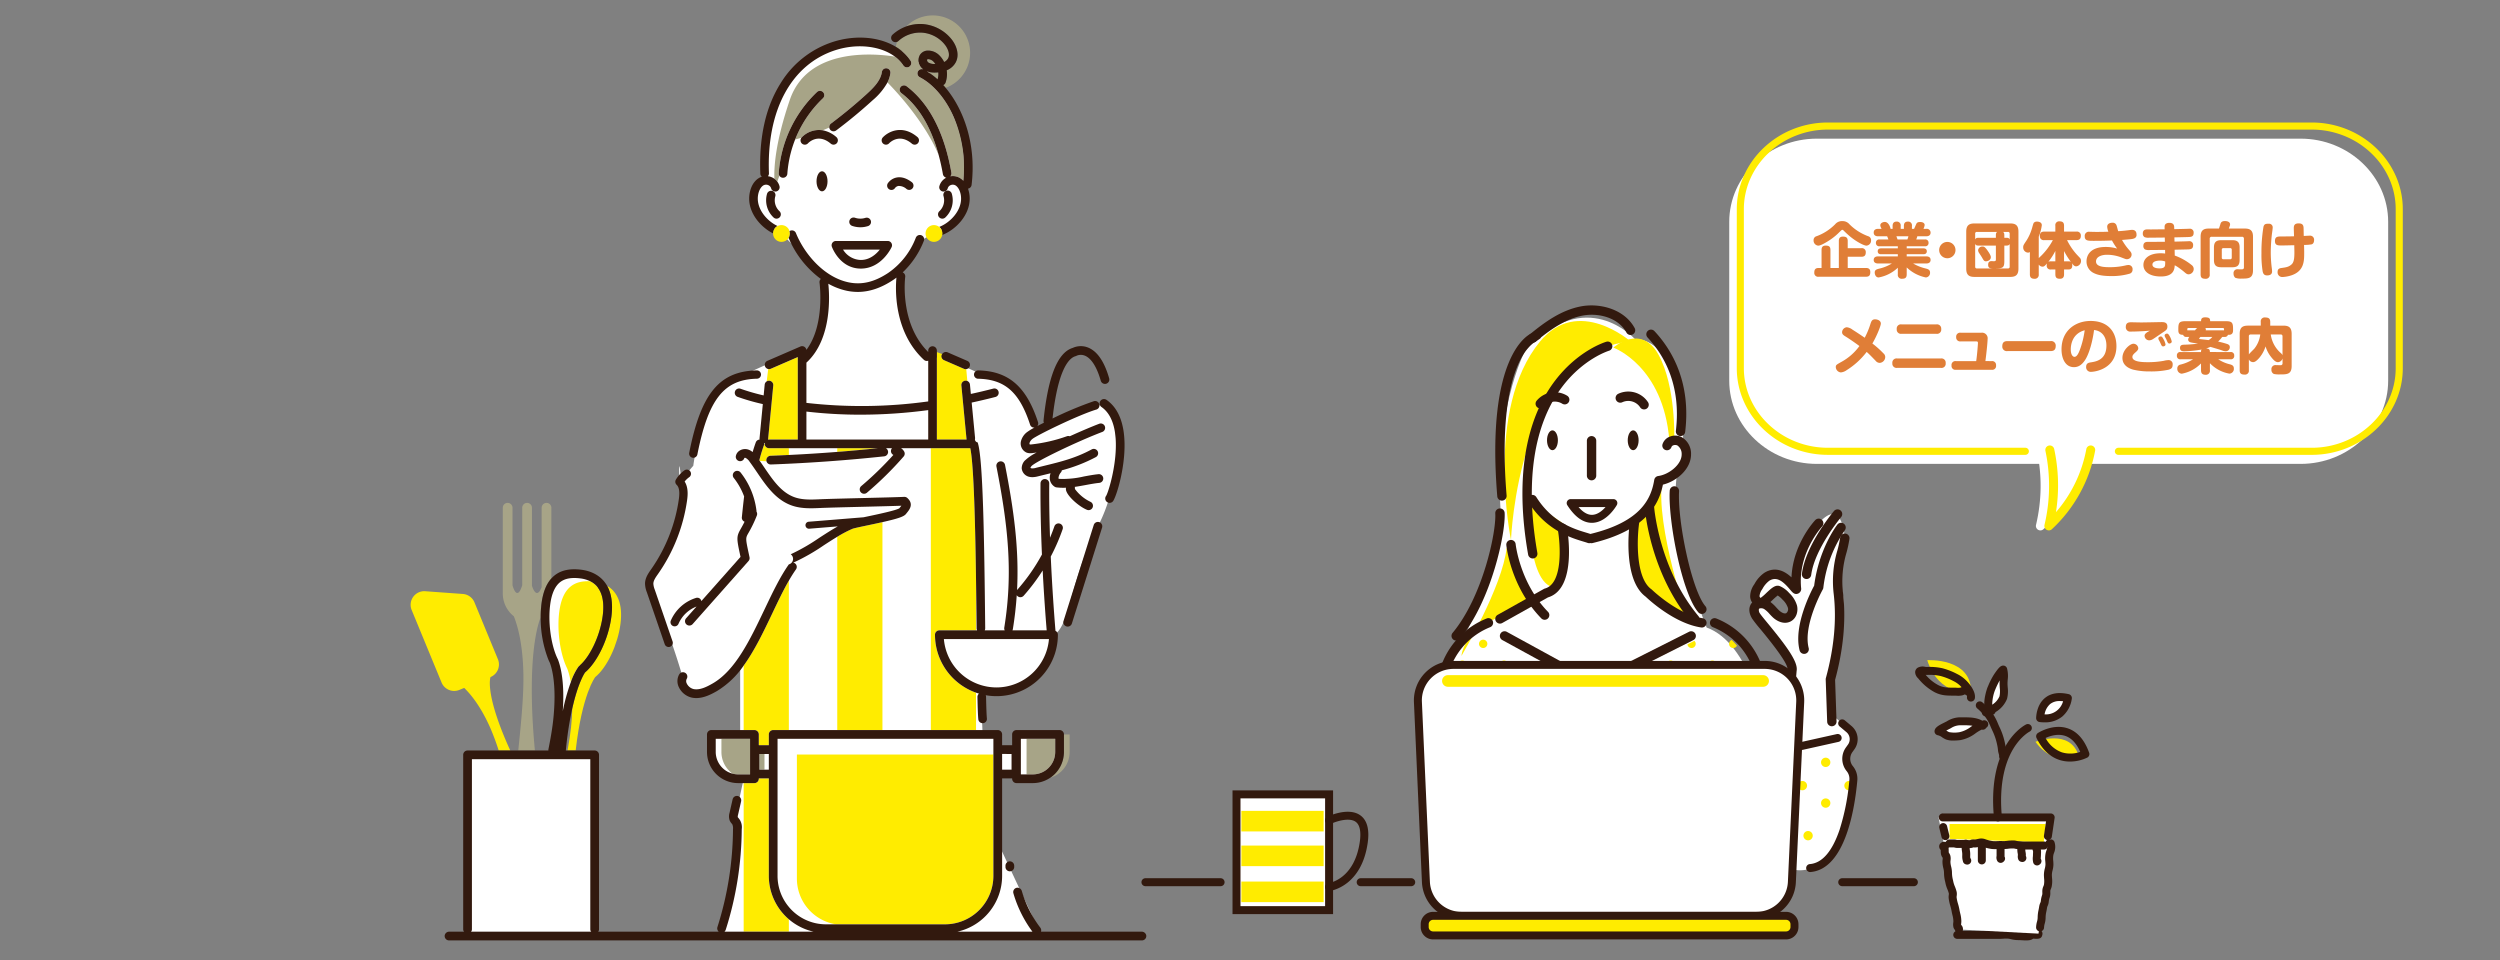 <svg xmlns="http://www.w3.org/2000/svg" xmlns:xlink="http://www.w3.org/1999/xlink" width="1000" height="384" viewBox="0 0 1000 384">
  <rect x="0" y="0" width="1000" height="384" fill="#808080" stroke="none"/>
  <defs>
    <clipPath id="clip-path">
      <rect id="長方形_106" data-name="長方形 106" width="1000" height="384" transform="translate(50 221)" fill="#fff" stroke="#707070" stroke-width="1"/>
    </clipPath>
  </defs>
  <g id="visual-illustration" transform="translate(-50 -221)" clip-path="url(#clip-path)">
    <g id="グループ_135" data-name="グループ 135">
      <g id="グループ_79" data-name="グループ 79" transform="translate(70.757 72.558)">
        <g id="グループ_77" data-name="グループ 77">
          <rect id="長方形_65" data-name="長方形 65" width="50.849" height="71.943" transform="translate(166.258 450.385)" fill="#fff"/>
          <path id="パス_322" data-name="パス 322" d="M201.614,441.06a94.929,94.929,0,0,0-4.471-37.773c-6.705-20.567,11.4-25.932,11.4-25.932l10.31,3.583L209.78,420.5Z" fill="#fff"/>
          <path id="パス_323" data-name="パス 323" d="M201.777,410.858l.007.018c.18.425.368.837.562,1.224.024.049.046.1.066.151,1.108,2.869,2.72,9.2,1.924,20.679a78,78,0,0,1,3.205-11.583,27.244,27.244,0,0,0-1.38-5.424q-.316-.635-.608-1.326l0,0h0c-2.482-5.891-3.485-14.565-2.613-21.364,1.3-10.144,6.328-12.591,12.4-12.261a11.868,11.868,0,0,0-3.9-1.155c-3.439-.442-6.008-.027-7.853,1.267-2.262,1.586-3.709,4.724-4.3,9.328C198.451,396.971,199.472,405.378,201.777,410.858Z" fill="none"/>
          <path id="パス_324" data-name="パス 324" d="M208.158,431.787A133,133,0,0,0,205.8,446.4q-.123,1.127-.231,2.235h.689c.608-3.248,1.1-6.363,1.4-9.228C207.955,436.6,208.108,434.063,208.158,431.787Z" fill="none"/>
          <path id="パス_325" data-name="パス 325" d="M192,428.37c.135,7.292.621,14.09,1.208,20.269h5.376a1.737,1.737,0,0,1,.02-.5c.959-4.746,1.593-8.656,1.938-11.956,1.4-13.4-.462-20.229-1.364-22.6-.205-.415-.405-.852-.6-1.3-.016-.035-.031-.071-.045-.107a45.973,45.973,0,0,1-3.036-16.763C194.43,398.05,191.609,407.061,192,428.37Z" fill="none"/>
          <path id="パス_326" data-name="パス 326" d="M182.418,446.566c-9.389-21.309-6.966-27.305-6.966-27.305a5.449,5.449,0,0,0,2.96-7.116l-9.388-22.762a5.449,5.449,0,0,0-4.644-3.357l-15.039-1.092a5.451,5.451,0,0,0-5.434,7.514l11.961,29a5.449,5.449,0,0,0,7.116,2.96l1.942-.8c2.974,2.894,6.726,7.722,10.276,15.643a93.569,93.569,0,0,1,3.514,9.392h4.636C183.038,447.955,182.726,447.266,182.418,446.566Z" fill="#ffec00"/>
          <path id="パス_327" data-name="パス 327" d="M192,428.37c-.4-21.309,2.426-30.32,3.5-32.957a42.565,42.565,0,0,1,.323-5.449c.579-4.516,1.886-7.862,3.968-10.155v-28.27a1.943,1.943,0,0,0-3.886,0v31.752c-.591,1.518-1.147,2.173-1.645,2.315h-.43c-.95-.27-1.622-2.255-1.811-2.875V351.539a1.943,1.943,0,0,0-3.886,0v31.007c-.638,2.057-1.239,2.9-1.768,3.06h-.4c-1.04-.32-1.721-3.06-1.721-3.06V351.539a1.943,1.943,0,0,0-3.886,0v34.067h0a11.632,11.632,0,0,0,4.423,9.355c1.65,4.122,3.546,11.269,3.813,22.677.211,8.971-.944,20.263-2.046,31h6.655C192.625,442.46,192.139,435.662,192,428.37Z" fill="#a7a487"/>
          <path id="パス_328" data-name="パス 328" d="M223.792,395.154c-1.12,8.728-5.539,18.042-10.549,22.28-.474.705-2.908,4.667-5.085,14.353-.05,2.276-.2,4.808-.5,7.624-.3,2.865-.793,5.98-1.4,9.228h3.256c2.568-22.691,7.815-29.36,7.815-29.36h0c4.859-3.979,9.064-13.177,10.107-21.3,1.037-8.077-1.338-12.864-5.342-15.206C223.667,385.55,224.516,389.509,223.792,395.154Z" fill="#ffec00"/>
          <path id="パス_329" data-name="パス 329" d="M202.939,393.23c-.872,6.8.131,15.473,2.613,21.364h0l0,0q.291.69.608,1.326a27.244,27.244,0,0,1,1.38,5.424,24.85,24.85,0,0,1,3.04-6.192,1.836,1.836,0,0,1,.265-.271c4.391-3.6,8.467-12.268,9.482-20.175.894-6.968-.83-11.631-4.987-13.74C209.267,380.639,204.241,383.086,202.939,393.23Z" fill="#ffec00"/>
          <path id="パス_330" data-name="パス 330" d="M199.8,379.809c-2.082,2.293-3.389,5.639-3.968,10.155a42.565,42.565,0,0,0-.323,5.449,45.973,45.973,0,0,0,3.036,16.763c.014.036.029.072.045.107.19.447.39.884.6,1.3.9,2.375,2.766,9.2,1.364,22.6-.345,3.3-.979,7.21-1.938,11.956a1.737,1.737,0,0,0-.02.5h-32.33a1.746,1.746,0,0,0-1.746,1.746v69.76a1.746,1.746,0,0,0,3.492,0V452.132H215.36v68.013a1.746,1.746,0,0,0,3.493,0v-69.76a1.747,1.747,0,0,0-1.747-1.746H205.571q.109-1.11.231-2.235a133,133,0,0,1,2.356-14.617c2.177-9.686,4.611-13.648,5.085-14.353,5.01-4.238,9.429-13.552,10.549-22.28.724-5.645-.125-9.6-1.7-12.385-2.7-4.778-7.529-6.076-10.2-6.419-4.344-.557-7.713.055-10.3,1.871A10.8,10.8,0,0,0,199.8,379.809Zm3.8,1.272c1.845-1.294,4.414-1.709,7.853-1.267a11.868,11.868,0,0,1,3.9,1.155c4.157,2.109,5.881,6.772,4.987,13.74-1.015,7.907-5.091,16.58-9.482,20.175a1.836,1.836,0,0,0-.265.271,24.85,24.85,0,0,0-3.04,6.192,78,78,0,0,0-3.205,11.583c.8-11.475-.816-17.81-1.924-20.679-.02-.051-.042-.1-.066-.151-.194-.387-.382-.8-.562-1.224l-.007-.018c-2.3-5.48-3.326-13.887-2.484-20.449C199.884,385.8,201.331,382.667,203.593,381.081Z" fill="#32190e"/>
        </g>
        <g id="グループ_78" data-name="グループ 78">
          <path id="パス_331" data-name="パス 331" d="M291.832,241.833s-18.445-10.39-6.807-21.239c0,0-3.037-54.75,38.277-55.375s42.868,56.986,42.868,56.986-1.762,17.121-13.17,19.319l-6.253,3.662-7.385,10.753s-.338,32.179,12.216,35.015,20.2,7.362,20.2,7.362a29.069,29.069,0,0,1,22.011,22.733s24.26-12.441,28.055-10.461,7.89,26.578-3.434,48.366-10.966,39.487-17.515,43.379c0,0-4.743,23-23.081,22.833s-1.045-.025-1.045-.025l-5.17-.839.685,17.914h6.061v6.065h7.267l.234-6.065h17.229s4,20.709-17.229,17.729l-.442-2.086-7.059.2v27.294l17.565,37.508H267.674s10.214-41.755,5.52-46.673l3.515-16.243s-14.281.82-12.922-18.85l11.523.391V415s-17.988,21.179-23.352,3.073-13.035-36.2-13.035-36.2,14.6-23.449,13.035-39.445-.93-1.28-.93-1.28l5.533-6.41s3.877-31.384,17.519-35.156L300.7,287.533v3.421s10.7-12.194,7.351-32.731Z" fill="#fff"/>
          <path id="パス_332" data-name="パス 332" d="M286.449,324.314a1.742,1.742,0,0,1,.385-.046H287l-.531-.044C286.461,324.254,286.455,324.284,286.449,324.314Z" fill="none"/>
          <path id="パス_333" data-name="パス 333" d="M301.809,309.6a193.746,193.746,0,0,0,48.721-.586V292.735a1.756,1.756,0,0,1-.554.1,1.717,1.717,0,0,1-1.169-.457c-12.336-11.391-11.371-28.985-10.986-32.881-.475.357-.955.7-1.447,1.028-4.764,3.14-9.39,4.692-14.026,4.692a21.36,21.36,0,0,1-4.539-.493,26.315,26.315,0,0,1-7.241-2.79c.454,4.216,1.663,21.957-8.7,31.507-.021.019-.043.031-.064.049Z" fill="none"/>
          <path id="パス_334" data-name="パス 334" d="M377.813,423.419a21.114,21.114,0,0,0,21.015-19.34H356.8A21.114,21.114,0,0,0,377.813,423.419Z" fill="none"/>
          <path id="パス_335" data-name="パス 335" d="M350.53,312.493a206.47,206.47,0,0,1-27.092,1.827,186.461,186.461,0,0,1-21.629-1.245v11.193H350.53Z" fill="none"/>
          <path id="パス_336" data-name="パス 336" d="M396.315,376.629a78.491,78.491,0,0,1-7.614,10.118,1.722,1.722,0,0,1-2.763-.213c-.292,4.417-.8,8.9-1.548,13.533a1.746,1.746,0,0,1-.176.52h13.7C397.423,394.57,396.81,386.156,396.315,376.629Z" fill="none"/>
          <path id="パス_337" data-name="パス 337" d="M308.82,366.521a81.02,81.02,0,0,1-11.939,6.84,1.755,1.755,0,0,1-.429.113,1.726,1.726,0,0,1,.756.293,1.746,1.746,0,0,1,.423,2.433c-.979,1.39-1.922,2.9-2.845,4.5V440.47h19.357V363.155C312.365,364.225,310.578,365.38,308.82,366.521Z" fill="none"/>
          <path id="パス_338" data-name="パス 338" d="M370.078,400.587a1.707,1.707,0,0,1-.205-.782c-.058-5.639-.125-12.129-.217-18.871v19.653Z" fill="none"/>
          <path id="パス_339" data-name="パス 339" d="M339.635,327.717a3.712,3.712,0,0,1,1.284,1.367,1.746,1.746,0,0,1-.225,1.967,136.552,136.552,0,0,1-14.722,14.509,1.747,1.747,0,0,1-2.256-2.667,133.192,133.192,0,0,0,12.871-12.474,1.738,1.738,0,0,1-.542-2.7h-2.472a1.744,1.744,0,0,1-.66,3.261c-15,1.607-30.25,2.7-45.326,3.26h-.065a1.747,1.747,0,0,1-1.7-1.332,20.075,20.075,0,0,1-2.694-.126c.584.833,1.158,1.674,1.72,2.5,3.582,5.269,6.965,10.245,12.345,12.1,3.137,1.079,6.654.92,10.055.766,2.956-.134,10.032-.31,16.874-.48,6.824-.169,13.881-.344,16.8-.476a1.755,1.755,0,0,1,1.257.456c2.654,2.425.859,4.635-.212,5.955q-.171.21-.353.438c-.806,1.015-2.88,1.785-9.4,3.256V440.47h19.357V327.717Z" fill="none"/>
          <path id="パス_340" data-name="パス 340" d="M314.143,329.2v-1.487H294.786v2.713Q304.453,329.962,314.143,329.2Z" fill="none"/>
          <path id="パス_341" data-name="パス 341" d="M285.149,325.629a1.8,1.8,0,0,1-.286.038,1.756,1.756,0,0,1,.031.325h.215A1.733,1.733,0,0,1,285.149,325.629Z" fill="none"/>
          <path id="パス_342" data-name="パス 342" d="M295.185,188.359c7.232-21.148,34.171-18.519,42.022-17.27-5.656-4.227-14.936-5.41-23.723-2.605-17.687,5.643-27.654,24.059-26.663,49.26a1.718,1.718,0,0,1-.412,1.179,5.735,5.735,0,0,1,1.331.34,5.568,5.568,0,0,1,1.258.69C288.811,215.175,289.456,205.115,295.185,188.359Z" fill="none"/>
          <path id="パス_343" data-name="パス 343" d="M304.668,521.115a22.81,22.81,0,0,1-9.882-4.952v4.952Z" fill="none"/>
          <path id="パス_344" data-name="パス 344" d="M313.685,518.174A18.529,18.529,0,0,1,298,499.867v-49.61h78.6v-6.294H290.263v54.831a19.276,19.276,0,0,0,4.051,11.837c.154.183.31.365.472.544v.045a19.344,19.344,0,0,0,14.857,6.954Z" fill="none"/>
          <path id="パス_345" data-name="パス 345" d="M267.811,449.231v-5.268h-2.278v5.268a8.974,8.974,0,0,0,6.691,8.663A10.7,10.7,0,0,1,267.811,449.231Z" fill="none"/>
          <path id="パス_346" data-name="パス 346" d="M323.572,252.43c3.547,0,6.1-2.275,7.6-4.156H316.453A8.587,8.587,0,0,0,323.572,252.43Z" fill="none"/>
          <rect id="長方形_66" data-name="長方形 66" width="1.731" height="6.285" transform="translate(285.04 450.028)" fill="none"/>
          <rect id="長方形_67" data-name="長方形 67" width="3.774" height="6.285" transform="translate(380.09 450.028)" fill="none"/>
          <rect id="長方形_68" data-name="長方形 68" width="2.277" height="14.236" transform="translate(387.591 443.963)" fill="none"/>
          <path id="パス_347" data-name="パス 347" d="M298,499.867a18.529,18.529,0,0,0,15.682,18.307h43.533a19.4,19.4,0,0,0,19.38-19.38V450.257H298Z" fill="#ffec00"/>
          <rect id="長方形_69" data-name="長方形 69" width="2.043" height="6.285" transform="translate(282.996 450.028)" fill="#a7a487"/>
          <path id="パス_348" data-name="パス 348" d="M272.224,457.894a8.916,8.916,0,0,0,2.277.3h4.769V443.963H267.811v5.268A10.7,10.7,0,0,0,272.224,457.894Z" fill="#a7a487"/>
          <path id="パス_349" data-name="パス 349" d="M392.36,458.2a8.977,8.977,0,0,0,8.967-8.968v-5.268H389.868V458.2Z" fill="#a7a487"/>
          <path id="パス_350" data-name="パス 350" d="M404.82,449.231a12.454,12.454,0,0,1-5.436,10.285,10.716,10.716,0,0,0,7.713-10.285v-7.015H404.82Z" fill="#a7a487"/>
          <path id="パス_351" data-name="パス 351" d="M357.328,219.35c.019.124.04.248.058.372.124-.076.247-.151.378-.218A1.7,1.7,0,0,1,357.328,219.35Z" fill="#a7a487"/>
          <path id="パス_352" data-name="パス 352" d="M348.558,158.08a16.382,16.382,0,0,1,11.455,6.257c1.782,2.324,3.128,5.9,1.559,8.981a7.082,7.082,0,0,1-3.639,3.244,10.432,10.432,0,0,1-.458,4.911,1.715,1.715,0,0,1-.922,1q.487.538.964,1.108A14.948,14.948,0,1,0,341.759,159,16.188,16.188,0,0,1,348.558,158.08Z" fill="#a7a487"/>
          <path id="パス_353" data-name="パス 353" d="M343.482,172.754a1.725,1.725,0,0,1-2.888,1.886,14.068,14.068,0,0,0-3.387-3.551c-7.851-1.249-34.79-3.878-42.022,17.27-5.729,16.756-6.374,26.816-6.187,31.594a5.4,5.4,0,0,1,1.165,1.148l.837-2.363a1.71,1.71,0,0,1-.261-1.024,49.566,49.566,0,0,1,15.308-32.465,1.724,1.724,0,0,1,2.365,2.51A45.874,45.874,0,0,0,297.3,204.251c.642-.173,1.5-.414,2.53-.723.031-.039.055-.081.089-.118a9.584,9.584,0,0,1,8.413-2.849c.862-.345,1.743-.714,2.633-1.1a1.717,1.717,0,0,1,.669-1.591c4.956-3.714,9.787-7.711,14.359-11.88,2.659-2.426,5.535-5.3,6-8.745a1.724,1.724,0,1,1,3.417.462,11.9,11.9,0,0,1-1.176,3.731c2.682,2.711,14.8,15.412,20.476,29.017-3.045-11.242-8.042-19.556-14.908-24.765a1.724,1.724,0,1,1,2.085-2.747c9.059,6.873,15.087,18.506,17.915,34.577a1.714,1.714,0,0,1-.425,1.451,5.542,5.542,0,0,1,3.924.731,6.709,6.709,0,0,1,1.287,1.063c1.959-20.086-7.393-36.262-17.419-41.416a1.72,1.72,0,0,1,1.349-3.156,4.41,4.41,0,0,1-1.268-5.845,3.814,3.814,0,0,1,2.854-1.665,6.374,6.374,0,0,1,4.872,1.886,10.208,10.208,0,0,1,1.924,2.675,3.476,3.476,0,0,0,1.6-1.489c.842-1.65-.133-3.894-1.223-5.315a12.679,12.679,0,0,0-18.7-1.562,1.731,1.731,0,0,1-.531.332,14.939,14.939,0,0,0-.454,1.969A18.291,18.291,0,0,1,343.482,172.754Z" fill="#a7a487"/>
          <path id="パス_354" data-name="パス 354" d="M350.6,173.44a4.483,4.483,0,0,0,2.768.572,6.494,6.494,0,0,0-.823-1,3.162,3.162,0,0,0-1.972-.9q-.066,0-.129.006c-.24.024-.293.1-.328.156C349.957,172.5,350.172,173.129,350.6,173.44Z" fill="#a7a487"/>
          <path id="パス_355" data-name="パス 355" d="M349.988,176.976a27.126,27.126,0,0,1,4.275,3.2,6.926,6.926,0,0,0,.292-2.785q-.538.053-1.1.066A9.424,9.424,0,0,1,349.988,176.976Z" fill="#a7a487"/>
          <path id="パス_356" data-name="パス 356" d="M285.827,332.907a1.745,1.745,0,0,1,1.632-2.159q3.657-.135,7.327-.318v-2.713h-7.952a1.725,1.725,0,0,1-1.725-1.725h-.215a1.71,1.71,0,0,1-.1.586c-.677,1.871-1.291,3.879-1.832,5.966l.167.237A20.075,20.075,0,0,0,285.827,332.907Z" fill="#ffec00"/>
          <path id="パス_357" data-name="パス 357" d="M282.762,442.216v4.319h4.009v-4.319a1.746,1.746,0,0,1,1.746-1.746h6.269V380.7c-2.263,3.928-4.4,8.413-6.629,13.085-3.49,7.324-7.051,14.793-11.448,20.877v25.8h4.307A1.746,1.746,0,0,1,282.762,442.216Z" fill="#ffec00"/>
          <path id="パス_358" data-name="パス 358" d="M294.314,510.631c.154.2.31.4.472.589v-.045C294.624,511,294.468,510.814,294.314,510.631Z" fill="#ffec00"/>
          <path id="パス_359" data-name="パス 359" d="M294.786,516.163a22.823,22.823,0,0,1-8.015-17.369V459.8h-4.009v.14a1.745,1.745,0,0,1-1.746,1.746h-4.307v59.424h18.077Z" fill="#ffec00"/>
          <path id="パス_360" data-name="パス 360" d="M330.485,327.717H314.143V329.2Q322.34,328.564,330.485,327.717Z" fill="#ffec00"/>
          <path id="パス_361" data-name="パス 361" d="M326.38,358.558c-2.631.553-5.612,1.18-6.165,1.411a48.9,48.9,0,0,0-6.072,3.186V440.47h18.078V357.294C330.574,357.666,328.647,358.082,326.38,358.558Z" fill="#ffec00"/>
          <path id="パス_362" data-name="パス 362" d="M353.234,402.333a1.746,1.746,0,0,1,1.746-1.746h14.676V380.934c-.3-21.878-.873-46.42-2.3-53.217H351.578V440.47h18.078V425.515A24.617,24.617,0,0,1,353.234,402.333Z" fill="#ffec00"/>
          <path id="パス_363" data-name="パス 363" d="M288.55,302.622l-2.063,21.493c0,.038-.015.072-.021.109l.531.044H298.36v-33l-10.84,4.7a1.724,1.724,0,0,1-1,.114l-.59,4.909A1.7,1.7,0,0,1,287,300.74,1.725,1.725,0,0,1,288.55,302.622Z" fill="#ffec00"/>
          <path id="パス_364" data-name="パス 364" d="M365.882,324.268a1.539,1.539,0,0,1-.03-.153l-2.063-21.493a1.711,1.711,0,0,1,2.392-1.743l-.438-4.785a1.733,1.733,0,0,1-.239.018,1.714,1.714,0,0,1-.685-.143l-7.911-3.433a1.724,1.724,0,0,1-.9-2.268,1.684,1.684,0,0,1,.116-.208l-2.149-.789v35Z" fill="#ffec00"/>
          <path id="パス_365" data-name="パス 365" d="M283.653,298.226a1.669,1.669,0,0,0-1.7-1.63c-15,.325-22.328,9.261-27.025,32.972a1.667,1.667,0,0,0,1.311,1.958,1.721,1.721,0,0,0,.325.032,1.667,1.667,0,0,0,1.632-1.343c4.373-22.077,10.609-30,23.828-30.288A1.666,1.666,0,0,0,283.653,298.226Z" fill="#32190e"/>
          <path id="パス_366" data-name="パス 366" d="M348.27,161.517a12.876,12.876,0,0,1,9.006,4.919c1.09,1.421,2.065,3.665,1.223,5.315a3.476,3.476,0,0,1-1.6,1.489,10.208,10.208,0,0,0-1.924-2.675,6.374,6.374,0,0,0-4.872-1.886,3.814,3.814,0,0,0-2.854,1.665,4.41,4.41,0,0,0,1.268,5.845,1.72,1.72,0,0,0-1.349,3.156c10.026,5.154,19.378,21.33,17.419,41.416A6.709,6.709,0,0,0,363.3,219.7a5.542,5.542,0,0,0-3.924-.731,1.714,1.714,0,0,0,.425-1.451c-2.828-16.071-8.856-27.7-17.915-34.577a1.724,1.724,0,1,0-2.085,2.747c6.866,5.209,11.863,13.523,14.908,24.765q.984,3.63,1.7,7.663a1.751,1.751,0,0,0,1.361,1.39c-.131.067-.254.142-.378.218A5.355,5.355,0,0,0,355,222.887a1.724,1.724,0,1,0,3.327.909,1.968,1.968,0,0,1,1.217-1.319,2.18,2.18,0,0,1,1.919.14c1.312.826,2.2,2.935,2.212,5.248.02,4.956-4.314,9.63-8.754,11.353a3.343,3.343,0,0,1,1.257,2.615,3.4,3.4,0,0,1-.058.609c5.666-2.206,11.031-8.114,11-14.591a12.256,12.256,0,0,0-.672-3.947,1.723,1.723,0,0,0,1.432-1.494c1.94-16.167-3.121-30.171-10.365-38.83q-.475-.57-.964-1.108a1.715,1.715,0,0,0,.922-1,10.432,10.432,0,0,0,.458-4.911,7.082,7.082,0,0,0,3.639-3.244c1.569-3.078.223-6.657-1.559-8.981a16.382,16.382,0,0,0-11.455-6.257,16.417,16.417,0,0,0-12.335,4.27,1.725,1.725,0,0,0,2.351,2.524A12.873,12.873,0,0,1,348.27,161.517Zm6.285,15.877a6.926,6.926,0,0,1-.292,2.785,27.126,27.126,0,0,0-4.275-3.2,9.424,9.424,0,0,0,3.463.484Q354.017,177.447,354.555,177.394Zm-4.444-5.127c.035-.053.088-.132.328-.156q.063-.006.129-.006a3.162,3.162,0,0,1,1.972.9,6.494,6.494,0,0,1,.823,1,4.483,4.483,0,0,1-2.768-.572C350.172,173.129,349.957,172.5,350.111,172.267Z" fill="#32190e"/>
          <path id="パス_367" data-name="パス 367" d="M355.018,232.906a1.724,1.724,0,0,0,2.319,2.552,9.414,9.414,0,0,0,2.64-9.479,1.724,1.724,0,1,0-3.3.986A5.98,5.98,0,0,1,355.018,232.906Z" fill="#32190e"/>
          <path id="パス_368" data-name="パス 368" d="M290.282,238.861c-4.135-1.951-7.942-6.35-7.923-11,.01-2.312.9-4.421,2.213-5.248a2.176,2.176,0,0,1,1.917-.14,1.965,1.965,0,0,1,1.218,1.319,1.724,1.724,0,1,0,3.326-.909A5.362,5.362,0,0,0,289,219.953a5.568,5.568,0,0,0-1.258-.69,5.735,5.735,0,0,0-1.331-.34,1.718,1.718,0,0,0,.412-1.179c-.991-25.2,8.976-43.617,26.663-49.26,8.787-2.8,18.067-1.622,23.723,2.605a14.068,14.068,0,0,1,3.387,3.551,1.725,1.725,0,0,0,2.888-1.886,18.291,18.291,0,0,0-5.893-5.579c-6.552-3.98-15.994-4.9-25.153-1.977a38.368,38.368,0,0,0-20.876,16.424c-6.005,9.468-8.759,21.667-8.186,36.258a1.714,1.714,0,0,0,.616,1.245,5.346,5.346,0,0,0-1.255.573c-2.8,1.763-3.813,5.367-3.824,8.153-.025,5.928,4.465,11.38,9.57,13.954A3.35,3.35,0,0,1,290.282,238.861Z" fill="#32190e"/>
          <path id="パス_369" data-name="パス 369" d="M288.2,224.819a1.724,1.724,0,0,0-2.145,1.16,9.411,9.411,0,0,0,2.64,9.479,1.724,1.724,0,1,0,2.319-2.552,5.98,5.98,0,0,1-1.654-5.941A1.725,1.725,0,0,0,288.2,224.819Z" fill="#32190e"/>
          <path id="パス_370" data-name="パス 370" d="M323.395,239.347a10.083,10.083,0,0,0,3.053-.471,1.724,1.724,0,1,0-1.047-3.286,6.666,6.666,0,0,1-4.161-.048,1.724,1.724,0,0,0-1.121,3.261A10.1,10.1,0,0,0,323.395,239.347Z" fill="#32190e"/>
          <path id="パス_371" data-name="パス 371" d="M346.429,205.7a1.724,1.724,0,0,0-.2-2.43c-6.087-5.15-11.73-2.157-13.863.144a1.724,1.724,0,1,0,2.529,2.345c.16-.173,3.987-4.187,9.106.144a1.724,1.724,0,0,0,2.43-.2Z" fill="#32190e"/>
          <path id="パス_372" data-name="パス 372" d="M299.916,203.41c-.034.037-.058.079-.089.118a1.72,1.72,0,0,0,2.619,2.227c.16-.173,3.986-4.188,9.106.144a1.724,1.724,0,0,0,2.227-2.633,11.423,11.423,0,0,0-5.45-2.705A9.584,9.584,0,0,0,299.916,203.41Z" fill="#32190e"/>
          <path id="パス_373" data-name="パス 373" d="M312.2,245.558a1.723,1.723,0,0,0-.212,1.575c.129.358,3.241,8.746,11.589,8.746,8.238,0,12.153-8.253,12.316-8.6a1.725,1.725,0,0,0-1.565-2.449H313.606A1.726,1.726,0,0,0,312.2,245.558Zm18.972,2.716c-1.5,1.881-4.048,4.156-7.6,4.156a8.587,8.587,0,0,1-7.119-4.156Z" fill="#32190e"/>
          <path id="パス_374" data-name="パス 374" d="M333.929,175.763a1.723,1.723,0,0,0-1.939,1.478c-.465,3.443-3.341,6.319-6,8.745-4.572,4.169-9.4,8.166-14.359,11.88a1.717,1.717,0,0,0-.669,1.591,1.7,1.7,0,0,0,.324.823,1.725,1.725,0,0,0,2.414.346c5.043-3.78,9.96-7.848,14.614-12.092a25.52,25.52,0,0,0,5.917-7.1,11.9,11.9,0,0,0,1.176-3.731A1.724,1.724,0,0,0,333.929,175.763Z" fill="#32190e"/>
          <path id="パス_375" data-name="パス 375" d="M308.412,187.759a1.724,1.724,0,0,0-2.365-2.51,49.566,49.566,0,0,0-15.308,32.465,1.734,1.734,0,0,0,1.607,1.834c.039,0,.077,0,.115,0a1.724,1.724,0,0,0,1.719-1.611,46.238,46.238,0,0,1,14.232-30.182Z" fill="#32190e"/>
          <path id="パス_376" data-name="パス 376" d="M356.908,292.536l7.911,3.433a1.714,1.714,0,0,0,.685.143,1.725,1.725,0,0,0,.687-3.307l-7.911-3.432a1.718,1.718,0,0,0-2.152.687,1.684,1.684,0,0,0-.116.208A1.724,1.724,0,0,0,356.908,292.536Z" fill="#32190e"/>
          <path id="パス_377" data-name="パス 377" d="M337.256,223.643a2.174,2.174,0,0,1,1.362-.818,4.628,4.628,0,0,1,3.257,1.231,1.724,1.724,0,0,0,2.085-2.747c-2.078-1.577-4.09-2.207-5.984-1.873a5.6,5.6,0,0,0-3.6,2.313,1.73,1.73,0,0,0,1.449,2.675A1.7,1.7,0,0,0,337.256,223.643Z" fill="#32190e"/>
          <path id="パス_378" data-name="パス 378" d="M305.853,220.966c0,2.215.986,4.012,2.2,4.012s2.2-1.8,2.2-4.012-.986-4.012-2.2-4.012S305.853,218.75,305.853,220.966Z" fill="#32190e"/>
          <path id="パス_379" data-name="パス 379" d="M354.92,239.218a3.353,3.353,0,1,0,1.2,3.224,3.4,3.4,0,0,0,.058-.609A3.343,3.343,0,0,0,354.92,239.218Z" fill="#ffec00"/>
          <path id="パス_380" data-name="パス 380" d="M295.049,240.891a3.352,3.352,0,0,0-6.568.914l0,.028a3.353,3.353,0,1,0,6.57-.942Z" fill="#ffec00"/>
          <path id="パス_381" data-name="パス 381" d="M237.99,385.359l7.139,20.762a1.665,1.665,0,0,0,3.15-1.083l-7.139-20.762a7.462,7.462,0,0,1-.552-2.376c.026-1.246.9-2.489,1.818-3.8l.11-.158a68.018,68.018,0,0,0,11.566-29.393c.307-2.19.494-5.194-.981-7.489a8.853,8.853,0,0,1,1.839-1.757,1.665,1.665,0,1,0-1.927-2.717,12.241,12.241,0,0,0-3.418,3.711,1.666,1.666,0,0,0,.282,2.053c1.029.984,1.317,2.807.906,5.736a64.676,64.676,0,0,1-11,27.947l-.109.156c-1.112,1.588-2.373,3.388-2.419,5.648A10.044,10.044,0,0,0,237.99,385.359Z" fill="#32190e"/>
          <path id="パス_382" data-name="パス 382" d="M281.979,354.663a1.74,1.74,0,0,0-.139-1.564,1.832,1.832,0,0,0-.005-.347,30.522,30.522,0,0,0-6.379-15.342,1.747,1.747,0,0,0-2.731,2.178,26.82,26.82,0,0,1,4.165,7.428c-.343,2.828-.631,5.631-.908,8.345a1.718,1.718,0,0,0,1.088,1.773c-.6,1.211-1.087,2.073-1.471,2.744-1.867,3.268-1.742,3.857-.2,11.068l.055.258-15.673,17.682a1.563,1.563,0,0,0-.035-.178,1.664,1.664,0,0,0-2.079-1.107,16.23,16.23,0,0,0-10.09,9.065,1.665,1.665,0,1,0,3.064,1.306,12.884,12.884,0,0,1,7.214-6.914l-4.169,4.7a1.746,1.746,0,0,0,2.614,2.316l22.353-25.216a1.75,1.75,0,0,0,.4-1.522l-.239-1.122c-1.386-6.5-1.386-6.5-.18-8.605A50.52,50.52,0,0,0,281.979,354.663Z" fill="#32190e"/>
          <path id="パス_383" data-name="パス 383" d="M294.786,380.7c.923-1.6,1.866-3.115,2.845-4.5a1.746,1.746,0,0,0-.423-2.433,1.726,1.726,0,0,0-.756-.293,1.755,1.755,0,0,0,.429-.113,81.02,81.02,0,0,0,11.939-6.84c1.758-1.141,3.545-2.3,5.323-3.366a48.9,48.9,0,0,1,6.072-3.186c.553-.231,3.534-.858,6.165-1.411,2.267-.476,4.194-.892,5.841-1.264,6.52-1.471,8.594-2.241,9.4-3.256q.182-.228.353-.438c1.071-1.32,2.866-3.53.212-5.955a1.755,1.755,0,0,0-1.257-.456c-2.921.132-9.978.307-16.8.476-6.842.17-13.918.346-16.874.48-3.4.154-6.918.313-10.055-.766-5.38-1.852-8.763-6.828-12.345-12.1-.562-.827-1.136-1.668-1.72-2.5l-.167-.237c.541-2.087,1.155-4.1,1.832-5.966a1.71,1.71,0,0,0,.1-.586,1.756,1.756,0,0,0-.031-.325,1.8,1.8,0,0,0,.286-.038,1.733,1.733,0,0,0-.04.363h0a1.725,1.725,0,0,0,1.725,1.725h43.651q-8.136.844-16.342,1.487-9.675.758-19.357,1.226-3.669.177-7.327.318a1.746,1.746,0,0,0,.063,3.491h.065c15.076-.557,30.325-1.653,45.326-3.26a1.744,1.744,0,0,0,.66-3.261h2.472a1.738,1.738,0,0,0,.542,2.7,133.192,133.192,0,0,1-12.871,12.474,1.747,1.747,0,0,0,2.256,2.667,136.552,136.552,0,0,0,14.722-14.509,1.746,1.746,0,0,0,.225-1.967,3.712,3.712,0,0,0-1.284-1.367h27.721c1.427,6.8,2,31.339,2.3,53.217.092,6.742.159,13.232.217,18.871a1.707,1.707,0,0,0,.205.782h-15.1a1.746,1.746,0,0,0-1.746,1.746,24.617,24.617,0,0,0,16.422,23.182q.584.205,1.18.382a1.718,1.718,0,0,0-.62,1.351c.1,4.691.209,7.528.351,8.925a1.725,1.725,0,0,0,1.713,1.549c.059,0,.118,0,.178-.009a1.724,1.724,0,0,0,1.54-1.89c-.131-1.285-.24-4.113-.334-8.647a1.711,1.711,0,0,0-.141-.646,24.555,24.555,0,0,0,28.869-24.2,1.74,1.74,0,0,0-.961-1.552c-.581-7.108-1.354-17.769-1.888-29.714a78.54,78.54,0,0,0,4.752-10.934,1.746,1.746,0,0,0-3.3-1.142c-.529,1.53-1.116,3.045-1.748,4.544-.24-7.114-.371-14.494-.312-21.708a1.746,1.746,0,1,0-3.492-.028c-.079,9.532.174,19.346.57,28.462a75.717,75.717,0,0,1-9.92,14.165c-.012.014-.02.03-.032.045.84-16.393-1.255-31.924-4.818-50.075a1.746,1.746,0,0,0-3.427.672c4.593,23.4,6.718,42.34,3.128,64.439a1.735,1.735,0,0,0,.178,1.08h-8a1.711,1.711,0,0,0,.2-.818c-.369-35.794-.878-68.416-3.027-74.363a1.24,1.24,0,0,1-1.01-1.62l-1.374-14.307c3.164-.68,6.358-1.434,9.515-2.253a1.724,1.724,0,0,0-.867-3.338c-2.979.773-5.992,1.487-8.98,2.134l-.358-3.73a1.724,1.724,0,1,0-3.432.33l2.063,21.493a1.539,1.539,0,0,0,.03.153h-11.9v-35.63a1.725,1.725,0,0,0-3.449,0v.616c-11.574-11.389-9.242-29.769-9.206-30.039a1.719,1.719,0,0,0-1.015-1.807,34.893,34.893,0,0,0,8.465-12.609,1.724,1.724,0,0,0-3.207-1.269,30.143,30.143,0,0,1-11.091,14.115c-5.577,3.675-10.641,4.853-15.938,3.708-9.821-2.125-17.589-11.414-20.93-19.677a1.722,1.722,0,0,0-2.559-.785,3.333,3.333,0,0,1-.372,2.711,39.125,39.125,0,0,0,12.9,16.428,1.722,1.722,0,0,0-.532,1.505c.026.181,2.3,16.837-5.255,26.867a1.723,1.723,0,0,0-2.393-1.346L286.147,292.8a1.725,1.725,0,0,0,1.373,3.164l10.84-4.7v33H286.834a1.742,1.742,0,0,0-.385.046c.006-.03.012-.06.017-.09s.017-.071.021-.109l2.063-21.493A1.725,1.725,0,0,0,287,300.74a1.739,1.739,0,0,0-1.882,1.552l-.414,4.318a83.159,83.159,0,0,1-9.229-2.663,1.724,1.724,0,0,0-1.235,3.219,85.443,85.443,0,0,0,10.131,2.909l-1.316,13.711a1.685,1.685,0,0,0,.03.483,1.725,1.725,0,0,0-1.53,1.137c-.448,1.239-.866,2.537-1.259,3.87a5.264,5.264,0,0,0-1.7-.991,4.159,4.159,0,0,0-3.316.289,3.318,3.318,0,0,0-1.669,2.152,1.746,1.746,0,0,0,3.374.9.706.706,0,0,1,.476-.034,4.343,4.343,0,0,1,1.638,1.563c.971,1.306,1.935,2.724,2.867,4.094,3.745,5.51,7.618,11.206,14.1,13.436,3.767,1.3,7.8,1.114,11.35.953,2.921-.133,9.978-.308,16.8-.477,5.986-.148,12.149-.3,15.578-.427-.162.217-.361.463-.529.669-.094.116-.192.236-.291.36-1.371.872-9.119,2.5-13.309,3.381l-.991.209-22.005,1.787a1.4,1.4,0,0,0,.111,2.789c.038,0,.076,0,.115,0l11.458-.931c-2.5,1.4-4.989,3.017-7.431,4.6a78.7,78.7,0,0,1-11.394,6.552,2.276,2.276,0,0,1-.75,4.047c-3.548,5.039-6.571,11.382-9.771,18.1-5.691,11.943-11.576,24.293-20.707,29.532-2.314,1.327-4.995,2.7-7.512,2.264a4.115,4.115,0,0,1-2.828-2.236,2.014,2.014,0,0,1-.027-1.883,1.746,1.746,0,1,0-3.013-1.765,5.462,5.462,0,0,0-.13,5.116,7.592,7.592,0,0,0,5.394,4.208,9.178,9.178,0,0,0,1.592.137c2.908,0,5.676-1.329,8.261-2.812a35.053,35.053,0,0,0,10.675-10.182c4.4-6.084,7.958-13.553,11.448-20.877C290.384,389.118,292.523,384.633,294.786,380.7Zm83.027,42.714a21.114,21.114,0,0,1-21.015-19.34h42.03A21.114,21.114,0,0,1,377.813,423.419Zm6.577-23.352c.752-4.629,1.256-9.116,1.548-13.533a1.737,1.737,0,0,0,2.763.213,78.491,78.491,0,0,0,7.614-10.118c.495,9.527,1.108,17.941,1.6,23.958h-13.7A1.746,1.746,0,0,0,384.39,400.067Zm-82.581-86.992a186.461,186.461,0,0,0,21.629,1.245,206.47,206.47,0,0,0,27.092-1.827v11.775H301.809Zm8.759-51.142a26.315,26.315,0,0,0,7.241,2.79,21.36,21.36,0,0,0,4.539.493c4.636,0,9.262-1.552,14.026-4.692.492-.324.972-.671,1.447-1.028-.385,3.9-1.35,21.49,10.986,32.881a1.717,1.717,0,0,0,1.169.457,1.756,1.756,0,0,0,.554-.1v16.281a193.746,193.746,0,0,1-48.721.586V293.489c.021-.018.043-.03.064-.049C312.231,283.89,311.022,266.149,310.568,261.933Z" fill="#32190e"/>
          <path id="パス_384" data-name="パス 384" d="M421.935,349.16a1.748,1.748,0,0,0,2.464-.172c1.32-1.518,5.848-15.614,4.378-27.3-.778-6.188-3.123-10.673-6.97-13.333a1.747,1.747,0,0,0-1.986,2.874c10.843,7.494,3.345,33.126,1.884,35.542A1.746,1.746,0,0,0,421.935,349.16Z" fill="#32190e"/>
          <path id="パス_385" data-name="パス 385" d="M420.207,321.2a1.747,1.747,0,0,0-1.239-3.266c-2.759,1.047-7.193,2.917-11.819,5.012a1.727,1.727,0,0,0-1.132-.014,62.186,62.186,0,0,1-14.089,3.263,3.487,3.487,0,0,1-.771.043.737.737,0,0,1-.111-.582,3.358,3.358,0,0,1,1.1-1.581c1.6-1.425,18.565-9.7,25.636-11.809a1.746,1.746,0,0,0-1-3.347,144.328,144.328,0,0,0-16.526,6.918c2.214-20.022,6.692-24.222,9.195-24.922l.206-.057.186-.106a4.257,4.257,0,0,1,3.368-.031c1.794.733,4.351,3.067,6.341,10.021a1.746,1.746,0,0,0,3.358-.961c-1.908-6.664-4.726-10.8-8.378-12.293a7.78,7.78,0,0,0-6.21.119c-6.028,1.857-9.844,11.355-11.665,29.019a1.729,1.729,0,0,0,.152.895c-.953.478-1.848.937-2.663,1.367a1.661,1.661,0,0,0,.311-1.583c-4.642-14.25-11.8-20.442-23.932-20.7a1.666,1.666,0,0,0-.072,3.331c10.756.232,16.6,5.392,20.836,18.4a1.666,1.666,0,0,0,1.583,1.15,1.606,1.606,0,0,0,.182-.014,20.562,20.562,0,0,0-3.309,2.063,6.73,6.73,0,0,0-2.122,3.4,3.98,3.98,0,0,0,2.177,4.513,4.024,4.024,0,0,0,1.546.284,7.809,7.809,0,0,0,1.01-.077c.544-.068,1.062-.137,1.569-.208a19.282,19.282,0,0,0-4.87,3.346,4.538,4.538,0,0,0-1.126,3,3.848,3.848,0,0,0,3.17,3.41,5.27,5.27,0,0,0,1.091.109,9.739,9.739,0,0,0,2.384-.365q1.53-.381,2.976-.732c.649-.159,1.287-.315,1.921-.472a5.344,5.344,0,0,0-.3,2.36,4.151,4.151,0,0,0,1.916,3.015,1.742,1.742,0,0,0,.752.278,21.908,21.908,0,0,0,2.7.16c.371,0,.742-.009,1.112-.024a2.262,2.262,0,0,0-.039.724c.262,2.424,5.115,6.761,8.412,8.108a1.73,1.73,0,0,0,.66.131,1.746,1.746,0,0,0,.661-3.363,16.612,16.612,0,0,1-6.151-5.112,1.758,1.758,0,0,0-.056-.823c1.443-.2,2.871-.467,4.281-.728,1.834-.34,3.73-.692,5.564-.882a1.746,1.746,0,1,0-.36-3.474c-1.973.2-3.939.569-5.841.922a36.62,36.62,0,0,1-10.021.948.541.541,0,0,1-.121-.3,3.805,3.805,0,0,1,.9-2.2,1.731,1.731,0,0,0,.44-.914,63,63,0,0,0,13.6-5.287,1.746,1.746,0,1,0-1.65-3.078c-6.568,3.519-12.15,4.883-19.217,6.61-.972.237-1.967.481-2.992.736a4.715,4.715,0,0,1-1.907.228.789.789,0,0,1-.4-.216,2.558,2.558,0,0,1,.41-.667C393.342,333.124,410.044,325.051,420.207,321.2Z" fill="#32190e"/>
          <path id="パス_386" data-name="パス 386" d="M418.933,357.289a1.745,1.745,0,0,0-2.19,1.141L404.66,396.807a1.746,1.746,0,1,0,3.331,1.049l12.084-38.377A1.747,1.747,0,0,0,418.933,357.289Z" fill="#32190e"/>
          <path id="パス_387" data-name="パス 387" d="M435.883,521.115H395.642a1.744,1.744,0,0,0-.269-1.6,44.912,44.912,0,0,1-7.391-14.639,1.816,1.816,0,0,0-1.9-1.349,1.747,1.747,0,0,0-1.483,2.223,48.366,48.366,0,0,0,7.619,15.363H362.193a22.907,22.907,0,0,0,17.9-22.321V459.8H384.1v.14a1.747,1.747,0,0,0,1.747,1.746h6.515a12.474,12.474,0,0,0,12.46-12.46v-7.015h0a1.746,1.746,0,0,0-1.746-1.746H385.845a1.747,1.747,0,0,0-1.747,1.746v4.319H380.09v-4.319a1.746,1.746,0,0,0-1.746-1.746H288.517a1.746,1.746,0,0,0-1.746,1.746v4.319h-4.009v-4.319a1.746,1.746,0,0,0-1.746-1.746H263.787a1.746,1.746,0,0,0-1.746,1.746v7.015a12.459,12.459,0,0,0,12.46,12.46h6.515a1.746,1.746,0,0,0,1.746-1.746v-.14h4.009v38.989a22.923,22.923,0,0,0,17.9,22.321H269.017a1.738,1.738,0,0,0,.528-.789,135.087,135.087,0,0,0,6.394-40.225,5.513,5.513,0,0,0-1.332-4.469,3.16,3.16,0,0,1-.268-.346,3.264,3.264,0,0,1,.127-.94l1.212-5.309a1.812,1.812,0,0,0-1.015-2.093,1.748,1.748,0,0,0-2.37,1.227l-1.232,5.4a4.91,4.91,0,0,0,.063,3.08,4.788,4.788,0,0,0,.8,1.221c.1.121.2.235.251.319a3.867,3.867,0,0,1,.27,1.889,131.6,131.6,0,0,1-6.23,39.186,1.746,1.746,0,0,0,.521,1.851H158.949a1.812,1.812,0,0,0-1.815,1.453,1.748,1.748,0,0,0,1.722,2.04H436.017a1.747,1.747,0,0,0,1.728-2A1.839,1.839,0,0,0,435.883,521.115Zm-48.292-77.152h13.736v5.268a8.977,8.977,0,0,1-8.967,8.968h-4.769Zm-3.726,6.065v6.285H380.09v-6.285Zm-100.869,0h3.775v6.285H283Zm-17.463-.8v-5.268H279.27V458.2H274.5a9.017,9.017,0,0,1-8.968-8.968Zm29.253,61.989c-.162-.192-.318-.39-.472-.589a19.276,19.276,0,0,1-4.051-11.837V443.963H376.6v54.831a19.4,19.4,0,0,1-19.38,19.38H309.643A19.344,19.344,0,0,1,294.786,511.22Z" fill="#32190e"/>
          <path id="パス_388" data-name="パス 388" d="M383.18,492.98a1.747,1.747,0,0,0-1.747,1.746v.5a1.746,1.746,0,0,0,3.493,0v-.5A1.746,1.746,0,0,0,383.18,492.98Z" fill="#32190e"/>
        </g>
      </g>
      <g id="グループ_87" data-name="グループ 87" transform="translate(-65.768 72.558)">
        <g id="グループ_82" data-name="グループ 82">
          <g id="グループ_81" data-name="グループ 81">
            <g id="グループ_80" data-name="グループ 80">
              <path id="パス_389" data-name="パス 389" d="M926.182,524.608c-.573,0-1.162-.035-1.742-.069-.505-.03-.975-.055-1.369-.056h-.064a11.752,11.752,0,0,1-2.831-.367c-.259-.058-.528-.119-.827-.176a10.767,10.767,0,0,0-2.336-.011c-.481.028-.978.058-1.442.058H898.716a1.595,1.595,0,1,1,0-3.189h16.855c.368,0,.8-.026,1.252-.053a12.808,12.808,0,0,1,3.131.063c.333.064.633.131.92.2a8.7,8.7,0,0,0,2.179.289c.488,0,1.018.029,1.575.061a12.947,12.947,0,0,0,2.479,0l.025-.017a2.921,2.921,0,0,1,1.22-.54,5.844,5.844,0,0,1,1.555-.041l.142.01a1.6,1.6,0,0,1,2.672,1.529l-.106.41a1.6,1.6,0,0,1-1.17,1.15,5.537,5.537,0,0,1-1.767.083,3.9,3.9,0,0,0-.679-.015l-.02.015a2.967,2.967,0,0,1-1.214.539A8.5,8.5,0,0,1,926.182,524.608Z" fill="#32190e"/>
            </g>
          </g>
        </g>
        <path id="パス_390" data-name="パス 390" d="M684.09,437.8H821.735s-5.852-32.022-23.311-38.351c0,0-14.8-35.772-12.089-59.592,0,0,5.738-6.923,2.717-13.424,0,0,.607-42.021-19.373-42.4,0,0-19.637-22.075-43.909,4.776,0,0-13.384,25.151-9.38,68.8,0,0-10.812,48.552-20.371,50.536Z" fill="#fff"/>
        <path id="パス_391" data-name="パス 391" d="M830.773,437.073H848.51l-.588-16.9s7.947-28.253,4.321-36.424,1.449-20.051,1.449-20.051-.877-18.008-11.459-4.735-8,23.011-8,23.011-14.2-6.563-15.513,1.775,6.5,1.084,6.5,1.084,7.455,3.084,7.455,5.141-3.479,6.522-5.333,4.942-10.2-7.518-9.66-3.751,14.993,21.483,14.993,21.483Z" fill="#fff"/>
        <path id="パス_392" data-name="パス 392" d="M833.556,496.364s11.321,2.526,17.251-11.023a77.831,77.831,0,0,0,6.037-27.275l-3.152-5.8,3.56-8.631-4.588-5.835-9.051-7.421-19.671,9.486Z" fill="#fff"/>
        <path id="パス_393" data-name="パス 393" d="M899.354,520.229,893.2,485.552l-.176-.994-1.85-9.147h44.866v9.147l.029,1.238-4.888,36.1Z" fill="#fff"/>
        <path id="パス_394" data-name="パス 394" d="M932.555,435.407s2.583-11.641,10.363-7.742C942.918,427.665,940.823,435.345,932.555,435.407Z" fill="#fff"/>
        <path id="パス_395" data-name="パス 395" d="M911.256,431.527s2.491-14.026,5.809-15.262v11.226Z" fill="#fff"/>
        <path id="パス_396" data-name="パス 396" d="M891.17,440.975s7.679-7.183,16.494-3.13C907.664,437.845,903.066,444.873,891.17,440.975Z" fill="#fff"/>
        <path id="パス_397" data-name="パス 397" d="M809.054,407.647a1.659,1.659,0,0,0,1.488-.931c-.718-.859-1.421-1.619-2.092-2.286a1.665,1.665,0,0,0,.6,3.217Z" fill="#ffec00"/>
        <path id="パス_398" data-name="パス 398" d="M800.719,412.648a1.667,1.667,0,1,0,1.667,1.667A1.667,1.667,0,0,0,800.719,412.648Z" fill="#ffec00"/>
        <path id="パス_399" data-name="パス 399" d="M815.722,430.984a1.667,1.667,0,1,0,1.667-1.667A1.667,1.667,0,0,0,815.722,430.984Z" fill="#ffec00"/>
        <path id="パス_400" data-name="パス 400" d="M807.387,422.649a1.667,1.667,0,1,0,1.667-1.667A1.667,1.667,0,0,0,807.387,422.649Z" fill="#ffec00"/>
        <path id="パス_401" data-name="パス 401" d="M800.719,429.317a1.667,1.667,0,1,0,1.667,1.667A1.667,1.667,0,0,0,800.719,429.317Z" fill="#ffec00"/>
        <path id="パス_402" data-name="パス 402" d="M816.017,415.261c-.063-.13-.128-.258-.192-.386A1.674,1.674,0,0,0,816.017,415.261Z" fill="#ffec00"/>
        <path id="パス_403" data-name="パス 403" d="M784.05,412.648a1.667,1.667,0,1,0,1.667,1.667A1.667,1.667,0,0,0,784.05,412.648Z" fill="#ffec00"/>
        <path id="パス_404" data-name="パス 404" d="M792.385,407.647a1.662,1.662,0,0,0,1.134-2.881l-2.78,1.429A1.662,1.662,0,0,0,792.385,407.647Z" fill="#ffec00"/>
        <path id="パス_405" data-name="パス 405" d="M784.05,429.317a1.667,1.667,0,1,0,1.667,1.667A1.667,1.667,0,0,0,784.05,429.317Z" fill="#ffec00"/>
        <path id="パス_406" data-name="パス 406" d="M790.717,422.649a1.667,1.667,0,1,0,1.668-1.667A1.668,1.668,0,0,0,790.717,422.649Z" fill="#ffec00"/>
        <path id="パス_407" data-name="パス 407" d="M775.715,424.317a1.667,1.667,0,1,0-1.667-1.668A1.667,1.667,0,0,0,775.715,424.317Z" fill="#ffec00"/>
        <path id="パス_408" data-name="パス 408" d="M735.22,413.136a1.658,1.658,0,0,0-.843-.454,1.606,1.606,0,0,0-.335-.034,1.666,1.666,0,1,0,1.178.488Z" fill="#ffec00"/>
        <path id="パス_409" data-name="パス 409" d="M749.044,430.984a1.667,1.667,0,1,0,1.667-1.667A1.667,1.667,0,0,0,749.044,430.984Z" fill="#ffec00"/>
        <path id="パス_410" data-name="パス 410" d="M767.38,432.651a1.667,1.667,0,1,0-1.667-1.667A1.667,1.667,0,0,0,767.38,432.651Z" fill="#ffec00"/>
        <path id="パス_411" data-name="パス 411" d="M759.046,424.317a1.662,1.662,0,0,0,1.408-2.551l-2.949,1.516A1.665,1.665,0,0,0,759.046,424.317Z" fill="#ffec00"/>
        <path id="パス_412" data-name="パス 412" d="M740.709,422.649a1.667,1.667,0,1,0,1.667-1.667A1.667,1.667,0,0,0,740.709,422.649Z" fill="#ffec00"/>
        <path id="パス_413" data-name="パス 413" d="M734.377,429.351a1.668,1.668,0,1,0,.843,2.812,1.668,1.668,0,0,0-.843-2.812Z" fill="#ffec00"/>
        <path id="パス_414" data-name="パス 414" d="M717.372,412.648a1.667,1.667,0,1,0,1.667,1.667A1.667,1.667,0,0,0,717.372,412.648Z" fill="#ffec00"/>
        <path id="パス_415" data-name="パス 415" d="M725.707,407.647a1.681,1.681,0,0,0,.2-.02l-1.7-.936A1.661,1.661,0,0,0,725.707,407.647Z" fill="#ffec00"/>
        <path id="パス_416" data-name="パス 416" d="M707.37,405.98a1.667,1.667,0,1,0,1.668-1.667A1.667,1.667,0,0,0,707.37,405.98Z" fill="#ffec00"/>
        <path id="パス_417" data-name="パス 417" d="M701.038,412.682a1.606,1.606,0,0,0-.335-.034,1.667,1.667,0,0,0,0,3.334,1.667,1.667,0,0,0,.335-3.3Z" fill="#ffec00"/>
        <path id="パス_418" data-name="パス 418" d="M717.372,429.317a1.667,1.667,0,1,0,1.667,1.667A1.667,1.667,0,0,0,717.372,429.317Z" fill="#ffec00"/>
        <path id="パス_419" data-name="パス 419" d="M724.04,422.649a1.667,1.667,0,1,0,1.667-1.667A1.667,1.667,0,0,0,724.04,422.649Z" fill="#ffec00"/>
        <path id="パス_420" data-name="パス 420" d="M707.37,422.649a1.667,1.667,0,1,0,1.668-1.667A1.667,1.667,0,0,0,707.37,422.649Z" fill="#ffec00"/>
        <path id="パス_421" data-name="パス 421" d="M701.038,429.351a1.677,1.677,0,0,0-.335-.034,1.667,1.667,0,1,0,0,3.334,1.667,1.667,0,0,0,.335-3.3Z" fill="#ffec00"/>
        <path id="パス_422" data-name="パス 422" d="M778.2,345.24s-4.376,9.424-9.814,12.923c0,0-8.363,26.9,22.611,38.706,0,0-13.164-38.225-10.344-56.264Z" fill="#ffec00"/>
        <path id="パス_423" data-name="パス 423" d="M726.9,348.306s-.334,33.615,10.391,35.049c0,0,7.329-20.345,3.244-25.861Z" fill="#ffec00"/>
        <path id="パス_424" data-name="パス 424" d="M726.9,388.688l-13.177,7.326s-12.22,5.322-13.389,14.823c0,0,16.466-27.726,18.084-43.26Z" fill="#ffec00"/>
        <path id="パス_425" data-name="パス 425" d="M761.11,287.483s19.976,7.184,22.388,37.079l1.974-.434s.7-21.142-6.3-33.811S761.11,287.483,761.11,287.483Z" fill="#ffec00"/>
        <path id="パス_426" data-name="パス 426" d="M768.017,285.038s-21-18.439-36.227,0c-22.429,27.165-11.624,79.439-11.624,79.439S722.956,289.094,768.017,285.038Z" fill="#ffec00"/>
        <path id="パス_427" data-name="パス 427" d="M796.514,399.452a1.775,1.775,0,0,1-.28-.021c-10.717-1.609-21.032-11.2-22.221-12.334-9.471-7-6.446-28.924-6.312-29.857a1.875,1.875,0,0,1,3.712.532c-.824,5.76-1.547,21.727,4.9,26.364a2.008,2.008,0,0,1,.212.177c.1.1,10.313,9.917,20.264,11.411a1.874,1.874,0,0,1-.277,3.728Z" fill="#32190e"/>
        <path id="パス_428" data-name="パス 428" d="M715.748,397.889a1.875,1.875,0,0,1-.917-3.511l18.481-10.355a1.816,1.816,0,0,1,.426-.174c7.344-1.991,6.185-17.864,5.118-23.812a1.875,1.875,0,0,1,3.69-.664c.181,1.005,4.267,24.5-7.593,28.028l-18.29,10.248A1.871,1.871,0,0,1,715.748,397.889Z" fill="#32190e"/>
        <path id="パス_429" data-name="パス 429" d="M751.455,365.719a1.855,1.855,0,0,1-.642-.114c-.435-.158-1.036-.339-1.732-.548-4.8-1.442-14.8-4.442-21.939-15.75a1.874,1.874,0,1,1,3.169-2c6.393,10.122,15.146,12.75,19.848,14.162.752.226,1.4.42,1.938.616a1.875,1.875,0,0,1-.642,3.636Z" fill="#32190e"/>
        <path id="パス_430" data-name="パス 430" d="M752.392,365.719a1.874,1.874,0,0,1-.439-3.7c20.269-4.913,24.283-14.136,25.516-21.622a1.872,1.872,0,0,1,1.6-1.553c4.259-.575,9.386-4.572,9.366-8.674a4.1,4.1,0,0,0-1.7-3.534,2.068,2.068,0,0,0-1.67-.053,1.181,1.181,0,0,0-.71.656,1.874,1.874,0,1,1-3.576-1.125,4.865,4.865,0,0,1,2.886-3.008,5.761,5.761,0,0,1,4.87.242,7.644,7.644,0,0,1,3.65,6.8c.029,5.829-5.659,10.795-11.252,12.149-1.587,7.836-6.638,18.161-28.095,23.361A1.875,1.875,0,0,1,752.392,365.719Z" fill="#32190e"/>
        <path id="パス_431" data-name="パス 431" d="M728.913,285.486a1.874,1.874,0,0,1-1.193-3.321c5.962-4.91,12.557-9.661,20.374-11.163,7.6-1.462,17.464,1.069,21.575,8.739a1.874,1.874,0,0,1-3.3,1.771c-3.255-6.074-11.3-8.032-17.564-6.828-6.128,1.178-11.591,4.731-16.6,8.685a1.875,1.875,0,0,1-.563.623l-1.647,1.155A1.868,1.868,0,0,1,728.913,285.486Z" fill="#32190e"/>
        <path id="パス_432" data-name="パス 432" d="M698.244,404.673a1.874,1.874,0,0,1-1.44-3.073c12.126-14.584,17.535-40.458,17.072-47.821a1.875,1.875,0,0,1,3.742-.236c.49,7.8-5.187,35.126-17.931,50.454A1.872,1.872,0,0,1,698.244,404.673Z" fill="#32190e"/>
        <path id="パス_433" data-name="パス 433" d="M787.98,322.871a1.719,1.719,0,0,1-.225-.014,1.873,1.873,0,0,1-1.637-2.084c2.217-18.485-4.932-30.5-11.319-37.33a1.874,1.874,0,1,1,2.737-2.562c6.932,7.409,14.693,20.421,12.3,40.339A1.874,1.874,0,0,1,787.98,322.871Z" fill="#32190e"/>
        <path id="パス_434" data-name="パス 434" d="M796.513,394.018a1.868,1.868,0,0,1-1.418-.648c-6.587-7.608-12.1-36.707-11.44-48.645a1.874,1.874,0,1,1,3.743.207c-.668,12.079,5.108,39.72,10.532,45.984a1.875,1.875,0,0,1-1.417,3.1Z" fill="#32190e"/>
        <path id="パス_435" data-name="パス 435" d="M728.865,371.831a1.875,1.875,0,0,1-1.844-1.55c-6.532-37.151,2.2-58.275,10.682-69.453,9.312-12.278,20.153-15.556,20.61-15.689a1.874,1.874,0,0,1,1.056,3.6h0c-.1.03-10.275,3.157-18.831,14.558-11.39,15.177-14.787,38.116-9.824,66.338a1.876,1.876,0,0,1-1.522,2.171A1.911,1.911,0,0,1,728.865,371.831Z" fill="#32190e"/>
        <path id="パス_436" data-name="パス 436" d="M716.542,348.7a1.874,1.874,0,0,1-1.866-1.721c-4.68-56.888,12.773-64.788,13.518-65.1a1.875,1.875,0,0,1,1.463,3.452c-.294.141-15.627,8.07-11.245,61.337a1.874,1.874,0,0,1-1.714,2.022C716.645,348.7,716.594,348.7,716.542,348.7Z" fill="#32190e"/>
        <path id="パス_437" data-name="パス 437" d="M773.4,312.215a1.873,1.873,0,0,1-1.541-.8,5.706,5.706,0,0,0-7.184-2.069,1.875,1.875,0,0,1-1.589-3.4,9.441,9.441,0,0,1,11.851,3.325,1.875,1.875,0,0,1-1.537,2.945Z" fill="#32190e"/>
        <path id="パス_438" data-name="パス 438" d="M731.869,311.8a1.873,1.873,0,0,1-1.445-3.066,9.437,9.437,0,0,1,12.136-2.048,1.875,1.875,0,1,1-1.871,3.249,5.71,5.71,0,0,0-7.372,1.183A1.87,1.87,0,0,1,731.869,311.8Z" fill="#32190e"/>
        <path id="パス_439" data-name="パス 439" d="M733.63,396.357a1.87,1.87,0,0,1-1.343-.566c-12.193-12.513-13.918-28.633-13.986-29.313a1.874,1.874,0,0,1,3.73-.373h0c.016.154,1.691,15.524,12.941,27.07a1.874,1.874,0,0,1-1.342,3.182Z" fill="#32190e"/>
        <path id="パス_440" data-name="パス 440" d="M793.7,397.96a1.871,1.871,0,0,1-1.441-.675c-16.449-19.728-18.479-44.543-18.557-45.59a1.874,1.874,0,0,1,3.738-.281c.019.244,2.04,24.691,17.7,43.471a1.875,1.875,0,0,1-1.438,3.075Z" fill="#32190e"/>
        <path id="パス_441" data-name="パス 441" d="M752.394,340.578a1.874,1.874,0,0,1-1.874-1.874V324.745a1.874,1.874,0,1,1,3.748,0V338.7A1.874,1.874,0,0,1,752.394,340.578Z" fill="#32190e"/>
        <path id="パス_442" data-name="パス 442" d="M753.352,424.277a1.87,1.87,0,0,1-.9-.231l-35.787-19.6a1.874,1.874,0,0,1,1.8-3.287l34.923,19.13,38.045-19.161a1.875,1.875,0,0,1,1.686,3.349l-38.924,19.6A1.883,1.883,0,0,1,753.352,424.277Z" fill="#32190e"/>
        <path id="パス_443" data-name="パス 443" d="M825.47,437.8a1.876,1.876,0,0,1-1.781-1.291L817.2,416.7a28.126,28.126,0,0,0-16.282-17.38,1.874,1.874,0,0,1,1.4-3.479,31.867,31.867,0,0,1,18.449,19.692l6.494,19.815a1.877,1.877,0,0,1-1.782,2.459Z" fill="#32190e"/>
        <path id="パス_444" data-name="パス 444" d="M687.277,437.8a1.877,1.877,0,0,1-1.782-2.459l6.494-19.815a31.862,31.862,0,0,1,18.448-19.692,1.874,1.874,0,0,1,1.4,3.479,28.124,28.124,0,0,0-16.283,17.38l-6.493,19.816A1.877,1.877,0,0,1,687.277,437.8Z" fill="#32190e"/>
        <g id="グループ_83" data-name="グループ 83">
          <path id="パス_445" data-name="パス 445" d="M848.509,438.948a1.875,1.875,0,0,1-1.873-1.81l-.587-16.9a1.932,1.932,0,0,1,.065-.561c3.286-11.995,4.341-23.319,3.136-33.658a43.25,43.25,0,0,1,1.488-17.46,45.935,45.935,0,0,0,1.1-5.111,1.875,1.875,0,0,1,3.716.5,48.778,48.778,0,0,1-1.178,5.533,40.035,40.035,0,0,0-1.4,16.1c1.252,10.739.186,22.448-3.167,34.806l.577,16.617a1.876,1.876,0,0,1-1.809,1.939Z" fill="#32190e"/>
          <path id="パス_446" data-name="パス 446" d="M837.428,410a1.876,1.876,0,0,1-1.813-1.4c-2.547-9.8,4.538-23.521,5.816-25.88,1.9-14.844,9.029-24.113,9.334-24.5a1.875,1.875,0,0,1,2.957,2.3h0a50.837,50.837,0,0,0-8.615,23.013,1.863,1.863,0,0,1-.227.692c-.08.143-7.991,14.372-5.637,23.429A1.877,1.877,0,0,1,837.428,410Z" fill="#32190e"/>
          <path id="パス_447" data-name="パス 447" d="M838.394,380.053a1.83,1.83,0,0,1-.245-.016,1.875,1.875,0,0,1-1.617-2.1c1.5-11.56,12.364-24.538,12.825-25.085a1.874,1.874,0,1,1,2.865,2.418c-.1.125-10.612,12.689-11.972,23.15A1.875,1.875,0,0,1,838.394,380.053Z" fill="#32190e"/>
          <path id="パス_448" data-name="パス 448" d="M830.775,438.948a1.51,1.51,0,0,1-.164-.008,1.873,1.873,0,0,1-1.705-2.029l1.79-20.548a1.721,1.721,0,0,1,.042-.265c.392-2.414-8.095-12.707-10.884-16.089a51.54,51.54,0,0,1-3.223-4.1c-1.252-2.036-1.463-4.04-.594-5.642a4.1,4.1,0,0,1,.593-.828,4.652,4.652,0,0,1-.795-2.255,8.462,8.462,0,0,1,1.691-5.088,12.862,12.862,0,0,1,4.1-4.612c4.45-2.65,8.244-.414,10.739,1.9.589-13.36,9.119-22.488,9.521-22.911a1.874,1.874,0,0,1,2.718,2.582h0c-.1.1-9.749,10.493-8.388,24.58a2.039,2.039,0,0,1-1.2,2.234c-1.41.588-2.3-.486-3.171-1.525-2.872-3.444-5.382-5.383-8.3-3.643a9.869,9.869,0,0,0-2.834,3.367,5.473,5.473,0,0,0-1.137,2.842,1.024,1.024,0,0,0,.437.7,18.7,18.7,0,0,0,2.214-1.906c2.07-1.951,3.7-3.494,5.482-2.811a10.539,10.539,0,0,1,3.757,2.779,11.17,11.17,0,0,1,3.107,4.995c.546,2.276-.194,5.209-2.667,6.41s-5.2-.04-6.913-1.609c-.521-.477-.983-.978-1.429-1.463a10.287,10.287,0,0,0-2.124-1.937,2.4,2.4,0,0,0-1.712-.275c-.3.083-.37.214-.394.256a2.356,2.356,0,0,0,.492,1.892c.314.51,1.581,2.047,2.923,3.674,8.041,9.753,12.309,15.733,11.674,19.172l-1.781,20.44A1.874,1.874,0,0,1,830.775,438.948Zm-6.833-49.709a15.723,15.723,0,0,1,2.378,2.236c.412.446.8.868,1.2,1.236.8.735,2.005,1.362,2.745,1a2.007,2.007,0,0,0,.66-2.161,7.967,7.967,0,0,0-2.176-3.285,9.149,9.149,0,0,0-1.9-1.633,25.869,25.869,0,0,0-2.052,1.807C824.5,388.717,824.219,388.985,823.942,389.239Z" fill="#32190e"/>
        </g>
        <path id="パス_449" data-name="パス 449" d="M844.184,453.379a1.863,1.863,0,1,0,1.864-1.864A1.863,1.863,0,0,0,844.184,453.379Z" fill="#ffec00"/>
        <path id="パス_450" data-name="パス 450" d="M853.5,462.7a1.863,1.863,0,1,0,1.864-1.864A1.863,1.863,0,0,0,853.5,462.7Z" fill="#ffec00"/>
        <path id="パス_451" data-name="パス 451" d="M836.73,460.833a1.864,1.864,0,1,0,1.863,1.864A1.865,1.865,0,0,0,836.73,460.833Z" fill="#ffec00"/>
        <path id="パス_452" data-name="パス 452" d="M845.672,471.5a1.864,1.864,0,1,0,.376-3.689,1.942,1.942,0,0,0-.376.037,1.864,1.864,0,0,0,0,3.652Z" fill="#ffec00"/>
        <path id="パス_453" data-name="パス 453" d="M837.139,482.712A1.864,1.864,0,1,0,839,480.849,1.863,1.863,0,0,0,837.139,482.712Z" fill="#ffec00"/>
        <g id="グループ_84" data-name="グループ 84">
          <path id="パス_454" data-name="パス 454" d="M818.334,514.776H700.325a14.2,14.2,0,0,1-14.19-13.573l-3.2-71.96a14.2,14.2,0,0,1,14.189-14.834H821.662a14.2,14.2,0,0,1,14.188,14.859l-3.327,71.961A14.2,14.2,0,0,1,818.334,514.776Z" fill="#fff"/>
          <path id="パス_455" data-name="パス 455" d="M818.335,516.371H700.325a15.771,15.771,0,0,1-15.783-15.1l-3.2-71.96a15.8,15.8,0,0,1,15.783-16.5H821.662a15.8,15.8,0,0,1,15.781,16.528L834.116,501.3A15.775,15.775,0,0,1,818.335,516.371ZM697.127,416a12.609,12.609,0,0,0-12.6,13.168l3.2,71.961a12.585,12.585,0,0,0,12.6,12.048h118.01a12.589,12.589,0,0,0,12.594-12.026l3.328-71.96A12.608,12.608,0,0,0,821.662,416Z" fill="#32190e"/>
        </g>
        <g id="グループ_85" data-name="グループ 85">
          <rect id="長方形_70" data-name="長方形 70" width="147.908" height="7.839" rx="3.363" transform="translate(685.648 514.776)" fill="#ffec00"/>
          <path id="パス_456" data-name="パス 456" d="M830.193,524.21H689.011a4.963,4.963,0,0,1-4.958-4.958v-1.113a4.963,4.963,0,0,1,4.958-4.958H830.193a4.963,4.963,0,0,1,4.958,4.958v1.113A4.963,4.963,0,0,1,830.193,524.21Zm-141.182-7.839a1.77,1.77,0,0,0-1.768,1.768v1.113a1.77,1.77,0,0,0,1.768,1.768H830.193a1.77,1.77,0,0,0,1.768-1.768v-1.113a1.77,1.77,0,0,0-1.768-1.768Z" fill="#32190e"/>
        </g>
        <path id="パス_457" data-name="パス 457" d="M881.32,502.919H852.664a1.594,1.594,0,1,1,0-3.189H881.32a1.594,1.594,0,0,1,0,3.189Z" fill="#32190e"/>
        <path id="パス_458" data-name="パス 458" d="M604.007,502.919H573.948a1.594,1.594,0,1,1,0-3.189h30.059a1.594,1.594,0,0,1,0,3.189Z" fill="#32190e"/>
        <path id="パス_459" data-name="パス 459" d="M680.253,502.919h-20.21a1.594,1.594,0,1,1,0-3.189h20.21a1.594,1.594,0,1,1,0,3.189Z" fill="#32190e"/>
        <path id="パス_460" data-name="パス 460" d="M821.02,423.154H694.93a2.326,2.326,0,0,1-2.325-2.326h0a2.325,2.325,0,0,1,2.325-2.325H821.02a2.325,2.325,0,0,1,2.326,2.325h0A2.326,2.326,0,0,1,821.02,423.154Z" fill="#ffec00"/>
        <g id="グループ_86" data-name="グループ 86">
          <rect id="長方形_71" data-name="長方形 71" width="37.037" height="46.299" transform="translate(610.368 466.194)" fill="#fff"/>
          <path id="パス_461" data-name="パス 461" d="M649,514.087H608.774V464.6H649ZM611.963,510.9H645.81V467.789H611.963Z" fill="#32190e"/>
        </g>
        <path id="パス_462" data-name="パス 462" d="M647.4,504.855a1.595,1.595,0,0,1-.2-3.177c.415-.058,10.4-1.606,12.5-16.606.388-2.767.42-6.382-1.631-7.885-2.678-1.964-8.114-.082-9.983.809a1.595,1.595,0,0,1-1.378-2.877c.344-.165,8.473-4,13.241-.509,2.671,1.954,3.651,5.623,2.91,10.905-2.455,17.51-14.739,19.261-15.261,19.327A1.543,1.543,0,0,1,647.4,504.855Z" fill="#32190e"/>
        <path id="パス_463" data-name="パス 463" d="M752.51,357.572c-3.511,0-6.81-2.363-9.809-7.029a1.595,1.595,0,0,1,1.342-2.457H761.11a1.595,1.595,0,0,1,1.391,2.376c-.159.283-3.963,6.935-9.758,7.107C752.666,357.571,752.587,357.572,752.51,357.572Zm-5.316-6.3c1.82,2.113,3.652,3.156,5.446,3.105,2.165-.061,4.055-1.652,5.337-3.105Z" fill="#32190e"/>
        <path id="パス_464" data-name="パス 464" d="M836.515,448.419a1.595,1.595,0,0,1-.346-3.151l14.291-3.186a1.595,1.595,0,1,1,.694,3.113l-14.291,3.186A1.591,1.591,0,0,1,836.515,448.419Z" fill="#32190e"/>
        <path id="パス_465" data-name="パス 465" d="M839.819,497.262a1.595,1.595,0,0,1-.128-3.184c4.941-.4,8.948-5.025,11.91-13.735a91.291,91.291,0,0,0,3.915-19.953,4.788,4.788,0,0,0-1.075-3.485,7.8,7.8,0,0,1-.311-9.472l.841-1.176a3.692,3.692,0,0,0-.621-4.948l-2.713-2.285a1.595,1.595,0,1,1,2.054-2.44l2.713,2.285a6.9,6.9,0,0,1,1.161,9.244l-.841,1.176a4.608,4.608,0,0,0,.184,5.594,7.959,7.959,0,0,1,1.785,5.792c-.953,10.617-4.687,35.434-18.743,36.582C839.906,497.26,839.862,497.262,839.819,497.262Z" fill="#32190e"/>
        <rect id="長方形_72" data-name="長方形 72" width="32.905" height="8.226" transform="translate(612.315 472.788)" fill="#ffec00"/>
        <rect id="長方形_73" data-name="長方形 73" width="32.905" height="8.226" transform="translate(612.315 486.67)" fill="#ffec00"/>
        <rect id="長方形_74" data-name="長方形 74" width="32.905" height="8.226" transform="translate(612.315 501.065)" fill="#ffec00"/>
        <path id="パス_466" data-name="パス 466" d="M895.594,484v-5.949H934.05l-.791,7.368Z" fill="#ffec00"/>
        <path id="パス_467" data-name="パス 467" d="M929.96,445.165s14.1-5.631,17.348,5.851C947.308,451.016,937.515,455.535,929.96,445.165Z" fill="#ffec00"/>
        <path id="パス_468" data-name="パス 468" d="M886.664,412.515s18.11-1.109,17.493,13.132C904.157,425.647,891.355,427.109,886.664,412.515Z" fill="#ffec00"/>
        <path id="パス_469" data-name="パス 469" d="M899.356,521.824a1.367,1.367,0,0,1-.143-.007,1.6,1.6,0,0,1-1.438-1.366,2.608,2.608,0,0,1-.628-1.073,5.245,5.245,0,0,1-.065-1.932c.02-.2.038-.388.039-.517a10.186,10.186,0,0,0-.379-2.464c-.122-.514-.248-1.045-.346-1.637a19.27,19.27,0,0,0-.494-2.018,16.6,16.6,0,0,1-.679-3.234,5.592,5.592,0,0,1,.055-1.151,3.091,3.091,0,0,0,.04-.54,12.059,12.059,0,0,0-.573-1.691,13.9,13.9,0,0,1-.748-2.3c-.049-.242-.1-.483-.154-.724a14.854,14.854,0,0,1-.47-3.6,7.67,7.67,0,0,0-.267-1.834,11.055,11.055,0,0,1-.355-2.619c0-.264.03-.528.056-.783a4.325,4.325,0,0,0,.039-.755,1.458,1.458,0,0,0-.115-.184,3.423,3.423,0,0,1-.6-1.455,7.148,7.148,0,0,1-.07-1.129c0-.133,0-.258-.006-.371a1.97,1.97,0,0,1-.524-2.028,2,2,0,0,1,1.878-1.25,1.591,1.591,0,0,1,1.673,1.081l.15.446a1.587,1.587,0,0,1-.033,1.107,7.515,7.515,0,0,1,.052,1,4.458,4.458,0,0,0,.03.639c.007.042.007.043.108.2a3.79,3.79,0,0,1,.514,1.043,5.024,5.024,0,0,1,.076,1.984c-.019.184-.038.374-.039.494a8.311,8.311,0,0,0,.278,1.887,10.5,10.5,0,0,1,.343,2.605,12.228,12.228,0,0,0,.4,2.844c.055.254.11.509.163.765a11.316,11.316,0,0,0,.591,1.775,14.7,14.7,0,0,1,.718,2.162,4.606,4.606,0,0,1,.012,1.622,3.446,3.446,0,0,0-.041.514,14.065,14.065,0,0,0,.569,2.617,21.752,21.752,0,0,1,.57,2.36c.081.485.189.941.3,1.424a13.06,13.06,0,0,1,.465,3.218c0,.276-.029.548-.054.81-.018.178-.044.446-.045.626a2.306,2.306,0,0,1,.7,2.2A1.594,1.594,0,0,1,899.356,521.824Z" fill="#32190e"/>
        <path id="パス_470" data-name="パス 470" d="M931.8,521.013h-.029a1.6,1.6,0,0,1-1.566-1.624,9.54,9.54,0,0,1,.364-2.285,6.068,6.068,0,0,0,.261-1.628,14.343,14.343,0,0,1,.371-3.086c.093-.471.181-.916.243-1.366a5.558,5.558,0,0,1,.433-1.429,2.581,2.581,0,0,0,.22-.675,9.423,9.423,0,0,1,.539-2.508,3.274,3.274,0,0,0,.064-1c-.005-.217-.009-.436,0-.656a4.826,4.826,0,0,1,.437-1.829,4.7,4.7,0,0,0,.2-.539,8.842,8.842,0,0,0,.061-2.6c-.031-.473-.063-.963-.065-1.433a10.456,10.456,0,0,1,.357-2.483,7.183,7.183,0,0,0,.266-1.71c-.006-.326-.031-.693-.057-1.081a10.562,10.562,0,0,1,.174-3.6c.069-.244.149-.491.23-.742a6.92,6.92,0,0,0,.4-1.679,1.6,1.6,0,0,1,1.1-2.927l.518.085a1.592,1.592,0,0,1,1.211.949,6.3,6.3,0,0,1-.2,4.551c-.07.218-.14.432-.2.643a8.3,8.3,0,0,0-.057,2.5c.028.412.057.837.064,1.245a9.966,9.966,0,0,1-.348,2.487,7.708,7.708,0,0,0-.274,1.746c0,.372.029.791.058,1.236a11.162,11.162,0,0,1-.168,3.654,8.013,8.013,0,0,1-.319.9,1.875,1.875,0,0,0-.2.7c0,.17,0,.34,0,.507a5.938,5.938,0,0,1-.212,2.036,6.4,6.4,0,0,0-.4,1.748,5.127,5.127,0,0,1-.458,1.692,3.025,3.025,0,0,0-.219.639c-.074.543-.176,1.056-.274,1.552a11.758,11.758,0,0,0-.311,2.422,8.9,8.9,0,0,1-.358,2.457,6.641,6.641,0,0,0-.267,1.56A1.6,1.6,0,0,1,931.8,521.013Z" fill="#32190e"/>
        <path id="パス_471" data-name="パス 471" d="M927.367,488.244h-1.809c-.857,0-1.656-.074-2.428-.144l-.661-.059a5.376,5.376,0,0,1-.837-.148,2.559,2.559,0,0,0-.364-.073c-.123-.007-.276,0-.438,0s-.292.006-.441.006a10.567,10.567,0,0,0-1.474.126l-.168.022a14.4,14.4,0,0,1-2.187.069c-.232,0-.463-.009-.693-.009h-.011c-.317,0-.654.014-1.01.029a14.486,14.486,0,0,1-2.379-.03,17.335,17.335,0,0,1-3.265-.764l-.125-.043a2.34,2.34,0,0,0-.886-.206c-.242.039-.495.1-.764.155a11.885,11.885,0,0,1-1.231.228,4.7,4.7,0,0,1-.859.008c-.091-.006-.187-.012-.25-.011l-.07.027a4.332,4.332,0,0,1-.458.15,6.065,6.065,0,0,1-1.971.073c-.222-.017-.433-.033-.589-.033l-1.124,0c-.712,0-1.425-.008-2.136,0a4.475,4.475,0,0,1-1.106-.144,1.357,1.357,0,0,0-.363-.063c-.376,0-.75,0-1.124,0h-.552a1.595,1.595,0,1,1,0-3.189h.559c.365,0,.73,0,1.095,0h.027a4.546,4.546,0,0,1,1.095.148,1.463,1.463,0,0,0,.324.059c.732-.011,1.464-.007,2.2,0,.646,0,1.3,0,1.936.045a5.007,5.007,0,0,0,.931.02,1.249,1.249,0,0,0,.135-.047,3.1,3.1,0,0,1,.963-.225,5.672,5.672,0,0,1,.667.01,2.782,2.782,0,0,0,.3.008c.276-.032.585-.1.913-.174.3-.067.616-.137.955-.191a4.8,4.8,0,0,1,2.418.338l.116.039a14.143,14.143,0,0,0,2.625.619,12.053,12.053,0,0,0,1.861.011c.373-.016.76-.033,1.144-.033h.013c.252,0,.505.005.759.01a11.745,11.745,0,0,0,1.711-.043l.164-.022a13.579,13.579,0,0,1,1.921-.153c.108,0,.216,0,.325-.005.206-.005.438-.011.687,0a5.02,5.02,0,0,1,.942.156,2.91,2.91,0,0,0,.357.072c.23.019.459.04.686.06.734.067,1.428.13,2.142.131h7.7a1.6,1.6,0,1,1,0,3.19Z" fill="#32190e"/>
        <path id="パス_472" data-name="パス 472" d="M902.671,494.278a1.588,1.588,0,0,1-.341-.036l-.168-.037a1.6,1.6,0,0,1-1.219-1.219c-.024-.112-.049-.217-.073-.318a6.077,6.077,0,0,1-.214-1.579c0-.135,0-.271.006-.406a7.281,7.281,0,0,0-.074-1.538,10.944,10.944,0,0,1-.147-2.494c.005-.21.009-.419.009-.626a1.6,1.6,0,1,1,3.19,0c0,.229-.005.461-.01.693a8.255,8.255,0,0,0,.08,1.773,9.879,9.879,0,0,1,.141,2.247c0,.126,0,.252-.005.378a2.332,2.332,0,0,0,.07.573,1.594,1.594,0,0,1-1.245,2.589Z" fill="#32190e"/>
        <path id="パス_473" data-name="パス 473" d="M908.5,494.207a1.6,1.6,0,0,1-1.595-1.6v-5.339a1.6,1.6,0,1,1,3.19,0v5.339A1.6,1.6,0,0,1,908.5,494.207Z" fill="#32190e"/>
        <path id="パス_474" data-name="パス 474" d="M916.023,493.592a1.533,1.533,0,0,1-.2-.013,1.592,1.592,0,0,1-1.1-.666,2.878,2.878,0,0,1-.34-1.993c.006-.069.014-.132.016-.183v-3.256a1.595,1.595,0,1,1,3.19,0v3.275c0,.1-.006.19-.013.284a1.6,1.6,0,0,1-.342,2.027l-.169.144A1.6,1.6,0,0,1,916.023,493.592Zm1.505-2.016h0Z" fill="#32190e"/>
        <path id="パス_475" data-name="パス 475" d="M924.729,493.238a1.61,1.61,0,0,1-.292-.027l-.163-.03a1.591,1.591,0,0,1-1.143-.85,3.133,3.133,0,0,1-.221-1.724c.005-.068.012-.132.013-.185a3.014,3.014,0,0,0-.083-.656c-.017-.094-.036-.19-.054-.292a8.5,8.5,0,0,1-.079-1.73c0-.159.009-.316.009-.471a1.595,1.595,0,1,1,3.189,0c0,.183,0,.368-.009.555a6.013,6.013,0,0,0,.031,1.093c.016.087.031.168.046.246a6.064,6.064,0,0,1,.14,1.291c0,.107-.01.23-.02.362a1.6,1.6,0,0,1-1.364,2.418Zm1.341-2.055h0Z" fill="#32190e"/>
        <path id="パス_476" data-name="パス 476" d="M930.589,494.622a1.593,1.593,0,0,1-1.521-1.113,6.684,6.684,0,0,1-.144-2.472c.018-.258.034-.5.034-.688,0-.21.011-.431.023-.655a5.238,5.238,0,0,0,.007-.777c-.01-.038-.025-.074-.038-.111a2.815,2.815,0,0,1-.19-1.288,1.595,1.595,0,0,1,3.18.176l.019.054a3.51,3.51,0,0,1,.183.693,7.121,7.121,0,0,1,.024,1.422c-.009.166-.018.33-.018.486,0,.3-.021.606-.042.906-.014.212-.033.48-.037.723a1.6,1.6,0,0,1-.317,2.163l-.175.138A1.6,1.6,0,0,1,930.589,494.622Zm1.342-6.762h0Z" fill="#32190e"/>
        <path id="パス_477" data-name="パス 477" d="M934.925,484.5a1.573,1.573,0,0,1-.236-.018,1.594,1.594,0,0,1-1.343-1.811l.84-5.662H893.02a1.6,1.6,0,1,1,0-3.19h43.016a1.595,1.595,0,0,1,1.577,1.829l-1.113,7.491A1.594,1.594,0,0,1,934.925,484.5Z" fill="#32190e"/>
        <path id="パス_478" data-name="パス 478" d="M893.928,484.5a1.6,1.6,0,0,1-1.548-1.219l-.91-3.745a1.6,1.6,0,0,1,3.1-.753l.909,3.746a1.594,1.594,0,0,1-1.551,1.971Z" fill="#32190e"/>
        <path id="パス_479" data-name="パス 479" d="M917,452.611a1.7,1.7,0,0,1-.2-.012,1.6,1.6,0,0,1-1.384-1.781,3.12,3.12,0,0,0-.172-.925,7.034,7.034,0,0,1-.281-1.422,16.075,16.075,0,0,0-.339-2.121l-.054-.27a23.939,23.939,0,0,0-1.908-5.506c-.206-.444-.4-.891-.6-1.339a17.9,17.9,0,0,0-2.116-3.931,19.749,19.749,0,0,0-3.27-3.479,1.595,1.595,0,0,1,1.973-2.506,22.989,22.989,0,0,1,3.815,4.027,20.6,20.6,0,0,1,2.521,4.612c.186.425.372.851.567,1.273a27.318,27.318,0,0,1,2.141,6.216l.054.265a18.89,18.89,0,0,1,.395,2.541,4.615,4.615,0,0,0,.175.8,5.425,5.425,0,0,1,.261,2.165A1.6,1.6,0,0,1,917,452.611Z" fill="#32190e"/>
        <path id="パス_480" data-name="パス 480" d="M904.148,429.072a1.546,1.546,0,0,1-.252-.02,1.6,1.6,0,0,1-1.325-1.825,1.45,1.45,0,0,0-.069-.593,1.606,1.606,0,0,1-.732-.466l-.016.008a5.255,5.255,0,0,1-1.144.432,8.169,8.169,0,0,1-2.3.116c-.233-.01-.464-.022-.687-.023h-.385c-2.642,0-4.924,0-7.59-1.36a21.568,21.568,0,0,1-6.517-5.437c-.049-.058-.1-.117-.156-.177a3.439,3.439,0,0,1-1.147-2.5,2.288,2.288,0,0,1,.883-1.621,4.136,4.136,0,0,1,3.125-.436c.189.02.447.047.535.047h.379a23.936,23.936,0,0,1,5.925.509,27.545,27.545,0,0,1,5.955,2.323,13.655,13.655,0,0,1,4.158,3.15c.348.368,3.384,3.684,2.932,6.529A1.6,1.6,0,0,1,904.148,429.072Zm-18.1-10.68a17.3,17.3,0,0,0,5.045,4.106c1.986,1.009,3.732,1.011,6.148,1.013h.389c.27,0,.549.013.832.027a5.9,5.9,0,0,0,1.415-.035,2.379,2.379,0,0,0,.477-.194l.028-.014a10.485,10.485,0,0,0-3.169-2.39,24.744,24.744,0,0,0-5.3-2.084,21.213,21.213,0,0,0-5.167-.416h-.381C886.264,418.4,886.159,418.4,886.049,418.392Zm-1.7-.117Z" fill="#32190e"/>
        <path id="パス_481" data-name="パス 481" d="M897.123,444.661a8.121,8.121,0,0,1-2.924-.416,9.61,9.61,0,0,1-1.612-.9,4.542,4.542,0,0,0-1.613-.792A1.594,1.594,0,0,1,889.6,440.7c.236-1.331,1.661-2.12,3.981-3.262.394-.194.8-.395.975-.5a10.148,10.148,0,0,1,5.753-1.568c.3,0,.593,0,.883.005,2.6.009,5.085.018,7.515,1.358l.228-.083a1.595,1.595,0,0,1,1.336,2.883,1.6,1.6,0,0,1-1.806.747,14.745,14.745,0,0,0-2.542,1.533,14.434,14.434,0,0,1-6.046,2.682A25.337,25.337,0,0,1,897.123,444.661Zm-2.84-4.013.031.019a7.209,7.209,0,0,0,1.079.62,11.766,11.766,0,0,0,4.135.033,11.5,11.5,0,0,0,4.528-2.1c.239-.173.468-.333.69-.485a24.277,24.277,0,0,0-3.566-.178c-.3,0-.6,0-.9-.005a6.966,6.966,0,0,0-4.055,1.1c-.3.183-.711.386-1.232.643C894.808,440.385,894.557,440.508,894.283,440.648Z" fill="#32190e"/>
        <path id="パス_482" data-name="パス 482" d="M910.072,435a1.6,1.6,0,0,1-.505-3.108l.126-.043c-.794-3.039.819-7.865,1.13-8.569l.2-.461a29.9,29.9,0,0,1,2.317-4.553c2.045-3.051,2.713-3.407,3.374-3.555a1.6,1.6,0,0,1,1.853,1.025,11.97,11.97,0,0,1,.28,4.619c-.037.547-.071,1.063-.071,1.494s.034.961.071,1.513a12.28,12.28,0,0,1-.276,4.648,10.888,10.888,0,0,1-4.609,5.281,1.6,1.6,0,0,1-1.84,1.084l-.111-.025a14.875,14.875,0,0,1-1.436.567A1.563,1.563,0,0,1,910.072,435Zm5.564-14.391a34.238,34.238,0,0,0-1.69,3.492l-.2.466a16.834,16.834,0,0,0-1.09,5.754,7.5,7.5,0,0,0,2.906-3.346,10.317,10.317,0,0,0,.109-3.4c-.04-.606-.078-1.178-.078-1.724C915.588,421.45,915.609,421.037,915.636,420.607Z" fill="#32190e"/>
        <path id="パス_483" data-name="パス 483" d="M914.945,477.007a1.6,1.6,0,0,1-1.586-1.444c-2.789-29.386,12.249-37.051,12.891-37.363a1.595,1.595,0,0,1,1.4,2.865c-.073.037-3.463,1.793-6.5,6.778-2.85,4.678-5.965,13.232-4.619,27.418A1.6,1.6,0,0,1,915.1,477C915.046,477.005,914.995,477.007,914.945,477.007Z" fill="#32190e"/>
        <path id="パス_484" data-name="パス 484" d="M943.759,453.07a13.612,13.612,0,0,1-4.236-.66c-3.822-1.25-6.9-4.19-9.133-8.739a1.6,1.6,0,0,1,.566-2.044c.244-.157,6.04-3.833,11.938-1.836,3.8,1.286,6.673,4.566,8.534,9.748a1.594,1.594,0,0,1-.762,1.952A16.18,16.18,0,0,1,943.759,453.07Zm-9.774-9.441a12.059,12.059,0,0,0,6.53,5.749,11.908,11.908,0,0,0,7.349-.181c-1.476-3.385-3.482-5.528-5.974-6.379C938.869,441.788,935.705,442.844,933.985,443.629Z" fill="#32190e"/>
        <path id="パス_485" data-name="パス 485" d="M933.579,437.384a17.149,17.149,0,0,1-1.939-.114,1.6,1.6,0,0,1-1.414-1.581c0-.214.029-5.265,3.63-8.14,2.326-1.856,5.495-2.34,9.419-1.438a1.593,1.593,0,0,1,1.231,1.7,11.479,11.479,0,0,1-3.865,7.273A10.844,10.844,0,0,1,933.579,437.384Zm6.12-8.523a6,6,0,0,0-3.853,1.181,7.031,7.031,0,0,0-2.252,4.151,7.136,7.136,0,0,0,7.41-5.25A10.885,10.885,0,0,0,939.7,428.861Z" fill="#32190e"/>
        <path id="パス_486" data-name="パス 486" d="M734.571,324.552c0,2.19.974,3.966,2.176,3.966s2.177-1.776,2.177-3.966-.975-3.966-2.177-3.966S734.571,322.362,734.571,324.552Z" fill="#32190e"/>
        <path id="パス_487" data-name="パス 487" d="M766.86,324.552c0,2.19.974,3.966,2.176,3.966s2.177-1.776,2.177-3.966-.974-3.966-2.177-3.966S766.86,322.362,766.86,324.552Z" fill="#32190e"/>
      </g>
      <g id="グループ_133" data-name="グループ 133">
        <g id="グループ_128" data-name="グループ 128" transform="translate(795.696 496.813)">
          <g id="グループ_127" data-name="グループ 127" transform="translate(-54 -225.39)">
            <path id="パス_549" data-name="パス 549" d="M-358.445,248.449h-78.974c-19.269,0-35.034-14.969-35.034-33.264v-63.57c0-18.3,15.765-33.264,35.034-33.264h193.5c19.269,0,35.035,14.969,35.035,33.264v63.57c0,18.3-15.766,33.264-35.035,33.264h-77.3" transform="translate(472.453 -113.314)" fill="#fff"/>
            <path id="パス_550" data-name="パス 550" d="M-229.866,265.781a1.838,1.838,0,0,1,.042-.387,67.591,67.591,0,0,0,.384-29.629,1.791,1.791,0,0,1,1.365-2.131c.966-.212,16.075-.181,17.05-.017a1.788,1.788,0,0,1,1.466,2.062,57.227,57.227,0,0,1-17.3,31.418,1.789,1.789,0,0,1-2.1.234A1.789,1.789,0,0,1-229.866,265.781Z" transform="translate(352.528 -105.826)" fill="#fff"/>
            <g id="グループ_88" data-name="グループ 88" transform="translate(4.435)">
              <path id="パス_15" data-name="パス 15" d="M190.522,301.9a1.779,1.779,0,0,1,.043-.387,67.6,67.6,0,0,0,.383-29.629,1.789,1.789,0,0,1,3.5-.765,68.906,68.906,0,0,1,.712,25.269A53.215,53.215,0,0,0,207.3,271.2a1.789,1.789,0,0,1,3.529.594,57.229,57.229,0,0,1-17.306,31.418,1.79,1.79,0,0,1-3-1.316Z" transform="translate(-68.906 -141.945)" fill="#ffec00"/>
              <path id="パス_189" data-name="パス 189" d="M315.376,286h-77.3a1.417,1.417,0,1,1,0-2.835h77.3a34.783,34.783,0,0,0,13.073-2.522,33.844,33.844,0,0,0,10.694-6.86,31.881,31.881,0,0,0,7.209-10.128,30.017,30.017,0,0,0,2.641-12.337V187.745a30.017,30.017,0,0,0-2.641-12.337,31.881,31.881,0,0,0-7.209-10.128,33.843,33.843,0,0,0-10.694-6.86,34.783,34.783,0,0,0-13.073-2.522h-193.5a34.783,34.783,0,0,0-13.073,2.522,33.843,33.843,0,0,0-10.694,6.86A31.88,31.88,0,0,0,90.9,175.408a30.016,30.016,0,0,0-2.641,12.337v63.569A30.016,30.016,0,0,0,90.9,263.651a31.88,31.88,0,0,0,7.209,10.128,33.844,33.844,0,0,0,10.694,6.86,34.783,34.783,0,0,0,13.073,2.522h78.973a1.417,1.417,0,1,1,0,2.835H121.881a37.6,37.6,0,0,1-14.133-2.728,36.667,36.667,0,0,1-11.586-7.433,34.7,34.7,0,0,1-7.845-11.026,32.834,32.834,0,0,1-2.888-13.495V187.745a32.834,32.834,0,0,1,2.888-13.495,34.7,34.7,0,0,1,7.845-11.026,36.666,36.666,0,0,1,11.586-7.433,37.6,37.6,0,0,1,14.133-2.728h193.5a37.6,37.6,0,0,1,14.133,2.728,36.666,36.666,0,0,1,11.586,7.433,34.7,34.7,0,0,1,7.845,11.026,32.834,32.834,0,0,1,2.888,13.495v63.569a32.834,32.834,0,0,1-2.888,13.495,34.7,34.7,0,0,1-7.845,11.026,36.667,36.667,0,0,1-11.586,7.433A37.6,37.6,0,0,1,315.376,286Z" transform="translate(-86.846 -154.481)" fill="#ffec00"/>
            </g>
          </g>
        </g>
        <g id="企業_団体さま向け_講座のご案内" data-name="企業 団体さま向け 講座のご案内" transform="translate(-3309.207 626.07)">
          <g id="グループ_132" data-name="グループ 132" transform="translate(4084.64 -316.652)">
            <g id="グループ_131" data-name="グループ 131" style="isolation: isolate">
              <path id="パス_601" data-name="パス 601" d="M4095.154-312.393a24.8,24.8,0,0,1-4.994,3.961c-.984.6-2.76,1.632-3.648,1.632a2.038,2.038,0,0,1-1.872-2.16,1.6,1.6,0,0,1,1.248-1.632,20.253,20.253,0,0,0,7.369-4.753,3.527,3.527,0,0,1,2.88-1.272,3.584,3.584,0,0,1,2.856,1.272,20.753,20.753,0,0,0,7.418,4.753,1.608,1.608,0,0,1,1.224,1.632,2.017,2.017,0,0,1-1.848,2.16c-1.057,0-4.369-1.728-7.153-4.177-.744-.648-1.585-1.463-1.8-1.68-.191-.216-.456-.48-.7-.48C4095.946-313.137,4095.874-313.065,4095.154-312.393Zm3.145,14.523h7.273c.648,0,1.752.12,1.752,1.607,0,1.3-.408,1.9-1.752,1.9H4086.7a1.525,1.525,0,0,1-1.776-1.656c0-1.248.456-1.848,1.776-1.848h1.128v-7.2c0-.673.12-1.753,1.633-1.753,1.271,0,1.92.36,1.92,1.753v7.2h3.36v-10.8c0-.7.144-1.752,1.632-1.752,1.271,0,1.921.384,1.921,1.752v2.88h5.449a1.536,1.536,0,0,1,1.776,1.609c0,1.248-.479,1.824-1.776,1.824H4098.3Z" transform="translate(-4084.64 316.641)" fill="#e07e37"/>
              <path id="パス_602" data-name="パス 602" d="M4127.271-313.433v-1.152c0-.672.145-1.752,1.633-1.752a1.527,1.527,0,0,1,1.608,1.752v1.152h1.272v-1.152c0-.624.1-1.752,1.609-1.752a1.506,1.506,0,0,1,1.608,1.752v1.152h.865c.023-.048.744-1.657.815-1.824.216-.48.432-.913,1.609-.913,1.224,0,1.8.553,1.8,1.225a5.092,5.092,0,0,1-.48,1.512h1.1a1.517,1.517,0,0,1,1.753,1.513c0,1.463-1.465,1.463-1.753,1.463h-3.553a11.953,11.953,0,0,1-.433,1.273h3.434a1.282,1.282,0,0,1,1.488,1.368,1.276,1.276,0,0,1-1.488,1.344h-7.25v.84h6.648c.265,0,1.393,0,1.393,1.176s-1.128,1.177-1.393,1.177h-6.648v.864h7.825c.6,0,1.729.144,1.729,1.416,0,1.417-1.441,1.417-1.729,1.417h-5.257a17.894,17.894,0,0,0,4.873,1.968c1.056.264,1.9.527,1.9,1.68a1.818,1.818,0,0,1-1.68,1.944,15.476,15.476,0,0,1-7.657-4.009v2.785c0,1.272-.553,1.752-1.9,1.752a1.528,1.528,0,0,1-1.656-1.752v-2.665a15.112,15.112,0,0,1-7.657,3.889c-1.321,0-1.584-1.44-1.584-1.944,0-1.056.672-1.321,2.016-1.633a16.69,16.69,0,0,0,4.849-2.015h-5.521c-.625,0-1.752-.168-1.752-1.417,0-1.416,1.464-1.416,1.752-1.416h7.9v-.864h-6.649c-.288,0-1.392,0-1.392-1.177s1.128-1.176,1.392-1.176h6.649v-.84h-7.273a1.276,1.276,0,0,1-1.488-1.344,1.282,1.282,0,0,1,1.488-1.368h3.5c0-.024-.288-.817-.5-1.273h-3.625c-.312,0-1.752,0-1.752-1.488s1.464-1.488,1.752-1.488h1.392c-.456-.96-.5-1.08-.5-1.44,0-.888,1.057-1.32,1.8-1.32,1.583,0,2.28,2.376,2.3,2.76Zm5.906,4.249a5.715,5.715,0,0,0,.407-1.273h-4.8c.072.193.384,1.08.48,1.273Z" transform="translate(-4095.66 316.553)" fill="#e07e37"/>
              <path id="パス_603" data-name="パス 603" d="M4164.425-301.207a3.269,3.269,0,0,1-3.265,3.265,3.268,3.268,0,0,1-3.264-3.265,3.268,3.268,0,0,1,3.264-3.264A3.253,3.253,0,0,1,4164.425-301.207Z" transform="translate(-4107.659 312.824)" fill="#e07e37"/>
              <path id="パス_604" data-name="パス 604" d="M4194.563-297.153c0,2.664-1.3,3.289-3.288,3.289h-14.306c-2.041,0-3.289-.673-3.289-3.289v-14.811c0-2.544,1.176-3.288,3.289-3.288h14.306c2.064,0,3.288.672,3.288,3.288Zm-9.025-12.363v-.983c0-.985.288-1.2.527-1.368h-8.113a.639.639,0,0,0-.7.719v2.329c.264-.648.769-.7,1.488-.7Zm0,3.121h-6.794c-.671,0-1.224-.024-1.488-.7v9.121a.63.63,0,0,0,.7.721h6.218c-.817-.072-1.729-.048-1.729-1.441,0-1.3.744-1.488,1.392-1.488.144,0,.744.048.864.048.817,0,.841-.36.841-.72Zm-3.1,2.329c.985,1.463,1.08,1.968,1.08,2.328,0,1.1-1.2,1.632-1.944,1.632s-.96-.432-1.607-1.56c-.145-.264-.912-1.44-1.081-1.681a2.261,2.261,0,0,1-.456-1.224,1.688,1.688,0,0,1,1.825-1.439C4180.713-306.01,4181.121-306.01,4182.441-304.066Zm6.481-2.329v6.169c0,2.736-.6,2.9-3.5,2.977h4.921a.636.636,0,0,0,.719-.721v-9.073c-.287.577-.719.648-1.463.648Zm.673-3.121c.744,0,1.176.049,1.463.649v-2.281a.645.645,0,0,0-.719-.719h-1.945c.264.168.528.383.528,1.368v.983Z" transform="translate(-4112.62 316.212)" fill="#e07e37"/>
              <path id="パス_605" data-name="パス 605" d="M4215.344-308.964a1.529,1.529,0,0,1-1.776-1.632c0-1.273.528-1.776,1.776-1.776h4.417v-2.353a1.51,1.51,0,0,1,1.633-1.753c1.272,0,1.848.457,1.848,1.753v2.353h4.944a1.538,1.538,0,0,1,1.777,1.632c0,1.368-.7,1.776-1.777,1.776h-3.744a25.243,25.243,0,0,0,3.673,5.52c.408.456.84.889,1.249,1.345a1.832,1.832,0,0,1,.672,1.44,2.159,2.159,0,0,1-1.92,2.184c-.744,0-1.152-.5-1.752-1.272a1.925,1.925,0,0,1,.167.889c0,1.608-1.056,1.632-1.583,1.632h-1.7v1.944c0,.624-.1,1.776-1.632,1.776-1.249,0-1.849-.408-1.849-1.776v-1.944h-1.751a1.458,1.458,0,0,1-1.7-1.632,2.325,2.325,0,0,1,.12-.792c-.913,1.007-1.2,1.3-1.8,1.3a1.892,1.892,0,0,1-1.512-.839v3.912a1.566,1.566,0,0,1-1.7,1.776c-1.512,0-1.849-.792-1.849-1.776v-8.93a1.208,1.208,0,0,1-.768.241,2.034,2.034,0,0,1-1.9-2.209c0-.671.144-.888,1.44-2.832a19.247,19.247,0,0,0,2.064-4.657c.6-2.136.624-2.184.96-2.424a1.722,1.722,0,0,1,1.056-.288c.624,0,1.921.216,1.921,1.44a17.577,17.577,0,0,1-1.224,4.561v8.593c.168-.168.984-.936,1.127-1.08a26.111,26.111,0,0,0,4.514-6.1Zm4.417,8.473v-4.153a24.09,24.09,0,0,1-2.784,4.321,2.527,2.527,0,0,1,1.033-.168Zm5.186,0c.72,0,.912.144,1.056.264a29.908,29.908,0,0,1-2.761-4.368v4.1Z" transform="translate(-4123.056 316.597)" fill="#e07e37"/>
              <path id="パス_606" data-name="パス 606" d="M4251.782-314.064c0-1.536,1.752-1.608,2.137-1.608a1.562,1.562,0,0,1,1.607,1.08c.144.36.553,1.993.648,2.3,1.417-.073,2.424-.168,4.177-.385.359-.048,1.031-.144,1.368-.144.744,0,1.8.264,1.8,1.9a1.41,1.41,0,0,1-.864,1.488c-.744.312-1.129.336-4.945.648a23.129,23.129,0,0,0,2.856,4.033c.768.864.985,1.247.985,1.848a1.871,1.871,0,0,1-1.9,1.824c-.432,0-.624-.1-1.992-.624a16.16,16.16,0,0,0-5.906-1.152c-2.424,0-4.44.887-4.44,2.688,0,2.161,3.288,2.281,5.424,2.281a27.448,27.448,0,0,0,6.578-.744,4.037,4.037,0,0,1,.889-.121,1.611,1.611,0,0,1,1.727,1.8,1.633,1.633,0,0,1-1.056,1.632,25.07,25.07,0,0,1-7.537.984c-4.248,0-6.073-.72-7.321-1.416a5.091,5.091,0,0,1-2.5-4.489c0-2.353,1.489-5.736,7.682-5.736a15.932,15.932,0,0,1,4.561.647,24.97,24.97,0,0,1-2.065-3.241c-2.4.1-4.825.144-7.25.144-2.352,0-3.648,0-3.648-1.848a1.653,1.653,0,0,1,1.944-1.776c.264,0,.72.024.984.024,1.44.049,2.185.025,3.024.025,1.368,0,2.353-.049,3.5-.073A6.95,6.95,0,0,1,4251.782-314.064Z" transform="translate(-4134.34 316.344)" fill="#e07e37"/>
              <path id="パス_607" data-name="パス 607" d="M4289.359-308.089c.792-.024,4.369-.1,5.089-.144.1,0,.5-.025.671-.025a1.476,1.476,0,0,1,1.681,1.633c0,1.561-1.056,1.632-2.425,1.656-.768.024-4.249.1-4.969.12l.048,2.329a23.318,23.318,0,0,1,6.72,3.769,1.98,1.98,0,0,1,.865,1.559,2.157,2.157,0,0,1-1.993,2.185c-.576,0-.912-.168-1.729-.888-.407-.361-1.44-1.176-2.5-1.92a12.909,12.909,0,0,0-1.368-.816c-.1,1.416-.288,4.488-5.569,4.488-4.513,0-6.961-1.945-6.961-4.632,0-2.641,2.424-4.657,6.865-4.657a13.665,13.665,0,0,1,1.825.119l-.024-1.463c-.96,0-5.112.048-5.977.048a4.507,4.507,0,0,1-2.04-.217,1.585,1.585,0,0,1-.672-1.44c0-1.176.72-1.608,1.7-1.608,1.92,0,4.994-.024,6.914-.024l-.048-1.7c-.888,0-4.777.048-5.593.048h-.577a4.087,4.087,0,0,1-1.92-.216,1.606,1.606,0,0,1-.7-1.441c0-1.656,1.3-1.656,1.969-1.656.215,0,1.127.024,1.319.024.864-.024,4.657-.048,5.449-.048l-.023-.912c-.049-1.488,1.2-1.681,1.9-1.681.985,0,1.9.313,1.945,1.681l.023.84c.841-.024,4.609-.1,5.377-.144.048,0,.529-.024.7-.024a1.491,1.491,0,0,1,1.68,1.656c0,1.561-1.032,1.609-2.016,1.656-.888.049-4.873.121-5.689.144Zm-5.809,7.585c-.648,0-3.025.1-3.025,1.609,0,1.007,1.129,1.512,2.857,1.512.72,0,1.632-.1,2.017-.721.215-.384.239-.768.239-2.04A5.712,5.712,0,0,0,4283.55-300.5Z" transform="translate(-4144.986 316.322)" fill="#e07e37"/>
              <path id="パス_608" data-name="パス 608" d="M4328.057-313.652c2.041,0,3.289.672,3.289,3.264v13.419c0,3.336-1.921,3.336-4.608,3.336a5.846,5.846,0,0,1-2.5-.336,2.14,2.14,0,0,1-.672-1.656,1.536,1.536,0,0,1,1.8-1.729c.264,0,1.488.049,1.729,0a.688.688,0,0,0,.623-.791v-11.4a.725.725,0,0,0-.791-.816h-12.1a.717.717,0,0,0-.792.816v14.21a1.544,1.544,0,0,1-1.7,1.776c-1.393,0-1.945-.456-1.945-1.776v-15.051c0-2.616,1.248-3.264,3.289-3.264h4.056c.288-.864.313-.96.6-1.872.119-.433.407-1.128,1.775-1.128.24,0,2.065.024,2.065,1.344,0,.288-.048.432-.5,1.656Zm-2.063,12.578c0,2.281-1.056,2.9-2.9,2.9h-4.44c-1.921,0-2.929-.673-2.929-2.9v-4.993c0-2.184.935-2.928,2.929-2.928h4.44c1.9,0,2.9.672,2.9,2.928Zm-3.145-4.081a.6.6,0,0,0-.672-.671h-2.641a.608.608,0,0,0-.673.671v3.121a.6.6,0,0,0,.673.672h2.641a.6.6,0,0,0,.672-.672Z" transform="translate(-4155.578 316.652)" fill="#e07e37"/>
              <path id="パス_609" data-name="パス 609" d="M4350.369-313.559c0,.432-.288,2.376-.336,2.785a68.8,68.8,0,0,0-.432,7.057,50.5,50.5,0,0,0,.407,6.289,11.485,11.485,0,0,1,.12,1.368c0,1.512-1.439,1.584-1.944,1.584-1.2,0-1.584-.576-1.825-1.608a41.361,41.361,0,0,1-.48-7.225,61.279,61.279,0,0,1,.816-10.658c.337-1.176,1.033-1.176,2.112-1.176A1.434,1.434,0,0,1,4350.369-313.559Zm12.6,10.25c0,3.144-.073,7.105-5.113,8.809a13.551,13.551,0,0,1-3.649.672,1.856,1.856,0,0,1-1.873-2.017c0-1.031.48-1.439,1.44-1.583,1.92-.265,2.929-.409,4.032-1.345,1.057-.864,1.249-2.4,1.249-4.968,0-.961-.048-1.9-.048-2.809-1.152.024-4.008.1-5.041.1-1.464,0-2.688,0-2.688-1.776,0-1.8,1.128-1.824,2.568-1.824,2.857-.024,3.169-.024,5.065-.073-.024-.407-.1-3.024-.1-3.192,0-.936.144-1.968,1.92-1.968,1.368,0,1.945.5,1.993,1.8.023.5.048,2.76.073,3.216.36,0,1.968-.1,2.28-.1a1.608,1.608,0,0,1,1.848,1.776c0,.24,0,1.416-1.008,1.7a17.416,17.416,0,0,1-3,.216C4362.972-304.509,4362.972-304.149,4362.972-303.309Z" transform="translate(-4166.729 316.223)" fill="#e07e37"/>
              <path id="パス_610" data-name="パス 610" d="M4101.455-252.481c-.817-.5-1.344-.889-1.344-1.681a2.065,2.065,0,0,1,1.872-1.992,4.638,4.638,0,0,1,2.353,1.009c1.993,1.248,4.033,2.64,4.825,3.192a32.484,32.484,0,0,0,2.328-5.641c.336-.984.625-1.728,1.825-1.728.863,0,2.3.432,2.3,1.7,0,.912-1.609,4.945-3.385,7.969a37.852,37.852,0,0,1,4.441,3.961,1.931,1.931,0,0,1,.7,1.44,2.381,2.381,0,0,1-2.208,2.353,2.152,2.152,0,0,1-1.633-.841c-2.328-2.4-2.52-2.592-3.576-3.552a30.491,30.491,0,0,1-8.042,7.321,4.818,4.818,0,0,1-2.305.888,2.242,2.242,0,0,1-2.016-2.136c0-.816.264-.96,2.088-1.992a21.814,21.814,0,0,0,7.369-6.433C4105.463-249.817,4103.207-251.4,4101.455-252.481Z" transform="translate(-4088.709 298.637)" fill="#e07e37"/>
              <path id="パス_611" data-name="パス 611" d="M4150.015-242.748a1.673,1.673,0,0,1,1.9,1.872,1.667,1.667,0,0,1-1.9,1.9h-17.523a1.68,1.68,0,0,1-1.9-1.872,1.677,1.677,0,0,1,1.9-1.9Zm-1.8-13.634a1.7,1.7,0,0,1,1.921,1.873,1.68,1.68,0,0,1-1.921,1.9h-13.97a1.68,1.68,0,0,1-1.9-1.871,1.675,1.675,0,0,1,1.9-1.9Z" transform="translate(-4099.081 297.713)" fill="#e07e37"/>
              <path id="パス_612" data-name="パス 612" d="M4181.164-240.163a1.558,1.558,0,0,1,1.753,1.729,1.541,1.541,0,0,1-1.753,1.752h-14.33a1.541,1.541,0,0,1-1.729-1.728,1.547,1.547,0,0,1,1.729-1.753h8.138c.407-2.688.7-6.937.7-7.249,0-.433-.167-.624-.6-.624h-6.336a1.589,1.589,0,0,1-1.777-1.729,1.579,1.579,0,0,1,1.777-1.753h8.352a2.234,2.234,0,0,1,2.449,2.545c0,.792-.312,4.465-.888,8.809Z" transform="translate(-4109.925 296.185)" fill="#e07e37"/>
              <path id="パス_613" data-name="パス 613" d="M4196.828-242.632a1.8,1.8,0,0,1-2.112-1.968c0-1.9,1.271-2.016,2.112-2.016h17.139a1.8,1.8,0,0,1,2.113,1.969c0,1.944-1.345,2.015-2.113,2.015Z" transform="translate(-4119.229 294.645)" fill="#e07e37"/>
              <path id="パス_614" data-name="パス 614" d="M4238.743-242.846c-1.273,1.992-2.689,2.952-4.513,2.952-3.48,0-4.968-3.528-4.968-7.105,0-7.754,5.808-11.378,11.617-11.378,7.058,0,10.346,4.441,10.346,10.057,0,8.978-8.33,10.3-10.2,10.3a1.834,1.834,0,0,1-1.92-1.968c0-1.537,1.081-1.7,1.872-1.825,2.017-.312,6.241-.936,6.241-6.721,0-4.129-2.376-5.977-4.945-6.218C4241.767-250.7,4240.446-245.487,4238.743-242.846Zm-5.785-4.129c0,1.968.744,2.952,1.488,2.952.985,0,1.681-1.512,2.209-2.952a35.978,35.978,0,0,0,1.872-7.681C4233.39-253.264,4232.958-248.584,4232.958-246.975Z" transform="translate(-4130.085 298.34)" fill="#e07e37"/>
              <path id="パス_615" data-name="パス 615" d="M4283.2-238.652a33.534,33.534,0,0,1-7.489.672,27.683,27.683,0,0,1-6.674-.72c-.863-.264-4.248-1.249-4.248-4.68,0-3.241,3.12-5.666,4.344-5.666a1.937,1.937,0,0,1,1.992,1.8c0,.576-.432,1.056-1.127,1.656-1.177,1.008-1.224,1.464-1.224,1.848,0,1.968,4.057,2.065,6.169,2.065a34.992,34.992,0,0,0,6.434-.553,7.507,7.507,0,0,1,1.68-.264,1.6,1.6,0,0,1,1.824,1.776C4284.878-239.469,4284.4-238.988,4283.2-238.652Zm-15.026-15.267a1.755,1.755,0,0,1-2.041-1.848c0-1.872,1.368-1.872,2.256-1.872.288,0,3.265.072,3.889.072,1.3,0,7.825-.144,8.161-.144,1.032,0,2.329.12,2.329,1.776,0,1.177-.48,1.489-2.065,2.521-.6.407-3.265,2.256-3.816,2.568a2.883,2.883,0,0,1-1.345.432,1.879,1.879,0,0,1-1.9-1.776c0-.576.336-.961,1.056-1.465.168-.12.936-.5,1.08-.623C4273.523-254.088,4270.475-253.92,4268.171-253.92Zm11.113,3.241a1.149,1.149,0,0,1-.12-.552c0-.456.576-.744.96-.744s.649.264,1.081,1.08a6.958,6.958,0,0,1,.816,2.113c0,.624-.673.792-.96.792-.12,0-.432,0-.7-.5-.1-.192-.456-.984-.528-1.152S4279.357-250.535,4279.285-250.679Zm2.472-1.248a1.428,1.428,0,0,1-.1-.432c0-.48.6-.744.96-.744.408,0,.647.264,1.127,1.128a6.977,6.977,0,0,1,.769,2.04c0,.528-.576.792-.96.792-.121,0-.433,0-.7-.5-.1-.168-.408-.912-.5-1.128C4282.286-250.943,4281.83-251.759,4281.757-251.927Z" transform="translate(-4141.248 298.131)" fill="#e07e37"/>
              <path id="パス_616" data-name="パス 616" d="M4318-246.6a1.311,1.311,0,0,1,1.488,1.44A1.307,1.307,0,0,1,4318-243.7h-4.9a14.953,14.953,0,0,0,4.776,2.041c.769.239,1.464.527,1.464,1.632a1.882,1.882,0,0,1-1.776,2.064,14.084,14.084,0,0,1-7.8-4.176v2.76a1.6,1.6,0,0,1-1.657,1.872c-1.368,0-1.9-.528-1.9-1.872v-2.665a14.317,14.317,0,0,1-7.706,4.106,1.919,1.919,0,0,1-1.776-2.065,1.5,1.5,0,0,1,1.3-1.585,17.027,17.027,0,0,0,4.993-2.112h-4.969a1.311,1.311,0,0,1-1.489-1.44,1.307,1.307,0,0,1,1.489-1.464h8.162c0-.48,0-.72.263-1.009a46.977,46.977,0,0,1-6.937.721c-.576,0-1.729,0-1.729-1.344,0-1.225.937-1.272,1.608-1.3a51.854,51.854,0,0,0,5.57-.432c-.481-.1-2.641-.384-3.073-.552a1.187,1.187,0,0,1-.865-1.056,1.821,1.821,0,0,1,.5-1.08h-1.176a1.2,1.2,0,0,1-1.321-.84c-1.1.024-1.92-.265-1.92-1.777v-.647c0-2.521.456-3.025,3.024-3.025h6.074c0-.576,0-1.537,1.632-1.537,1.872,0,1.992.625,1.992,1.537h6.121c2.545,0,3.048.456,3.048,3.025v.647c0,1.056-.383,1.9-2.04,1.777a1.244,1.244,0,0,1-1.345.84h-.937a15.953,15.953,0,0,1-1.656,1.872,34.267,34.267,0,0,1,3.769,1.009c.672.288.912.647.912,1.2a1.6,1.6,0,0,1-1.657,1.656,3.854,3.854,0,0,1-1.416-.312c-.744-.264-1.44-.48-4.681-1.441a13.259,13.259,0,0,1-1.752.648c1.3.073,1.536.456,1.536,1.417Zm-16.8-9.625a.43.43,0,0,0-.479.479v.456h3.1a3.19,3.19,0,0,1,.889-.935Zm4.777,3.576c-.168.192-.5.5-.5.648,0,.168.12.216.239.216.12.024,2.953.336,3.529.408a5.438,5.438,0,0,0,1.488-1.272Zm1.945-3.576a.875.875,0,0,1,.216.6,1.245,1.245,0,0,1-.049.335h7.322v-.456a.43.43,0,0,0-.48-.479Z" transform="translate(-4151.233 299)" fill="#e07e37"/>
              <path id="パス_617" data-name="パス 617" d="M4336.847-239.307a1.531,1.531,0,0,1-1.7,1.752c-1.392,0-1.968-.456-1.968-1.752V-253.83c0-2.593,1.152-3.312,3.336-3.312h5.089v-1.489a1.562,1.562,0,0,1,1.776-1.776c1.439,0,2.017.5,2.017,1.776v1.489h5.256c2.161,0,3.313.719,3.313,3.312v12.842c0,3.361-1.92,3.361-4.681,3.361a10.721,10.721,0,0,1-2.4-.169,1.754,1.754,0,0,1-1.009-1.752,1.6,1.6,0,0,1,1.826-1.8c.312,0,1.775.048,2.016.024a.7.7,0,0,0,.6-.792v-1.9a2.035,2.035,0,0,1-1.8,1.489c-.864,0-1.632-.6-2.88-2.209a12.617,12.617,0,0,1-2.112-4.1,13.112,13.112,0,0,1-2.569,4.656c-1.44,1.633-2.088,1.633-2.449,1.633a1.827,1.827,0,0,1-1.656-1.1Zm0-6.337c.241-.36,1.824-1.9,2.161-2.257a11.139,11.139,0,0,0,2.4-5.712h-3.817a.671.671,0,0,0-.745.744Zm8.762-7.969a12.018,12.018,0,0,0,4.1,7.513,2.581,2.581,0,0,1,.6.768v-7.537a.682.682,0,0,0-.745-.744Z" transform="translate(-4162.737 298.978)" fill="#e07e37"/>
            </g>
          </g>
        </g>
      </g>
    </g>
  </g>
</svg>
